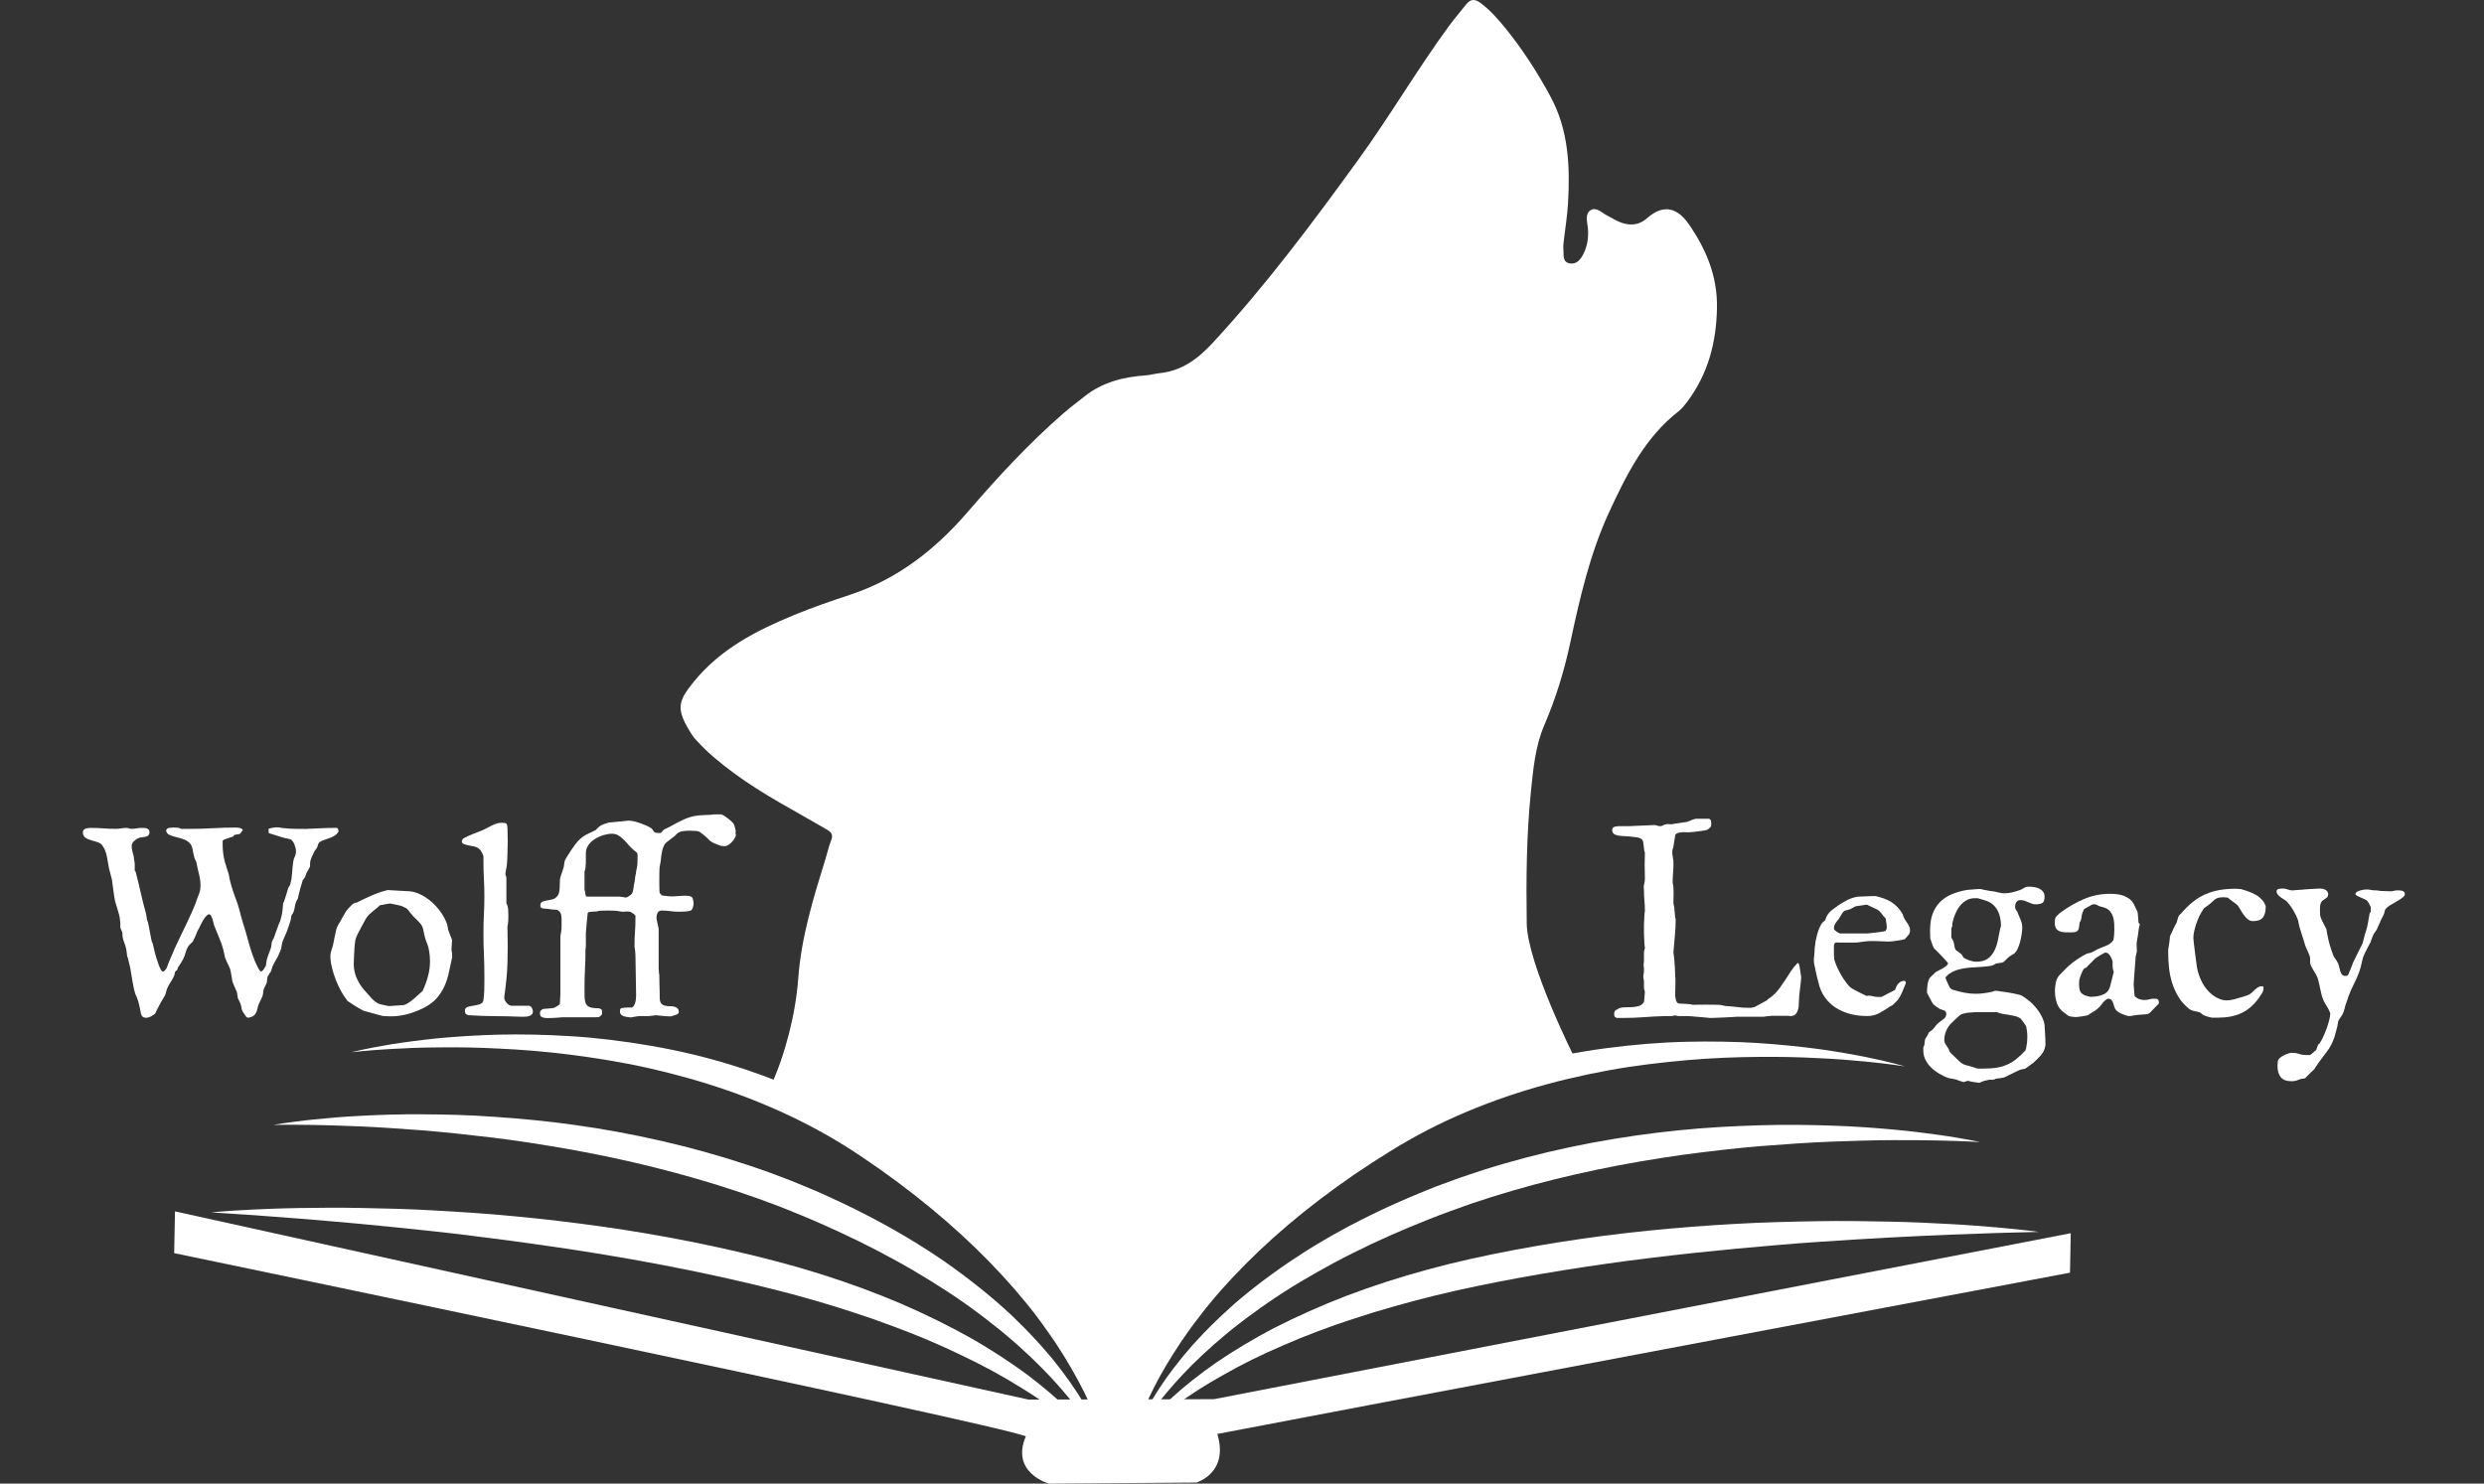<?xml version="1.0" encoding="utf-8"?>
<!-- Generator: Adobe Illustrator 16.0.3, SVG Export Plug-In . SVG Version: 6.00 Build 0)  -->
<!DOCTYPE svg PUBLIC "-//W3C//DTD SVG 1.1//EN" "http://www.w3.org/Graphics/SVG/1.1/DTD/svg11.dtd">
<svg version="1.1" id="Layer_1" xmlns="http://www.w3.org/2000/svg" xmlns:xlink="http://www.w3.org/1999/xlink" x="0px" y="0px"
	 width="612px" height="365.638px" viewBox="0 124.295 612 365.638" enable-background="new 0 124.295 612 365.638"
	 xml:space="preserve">
<rect x="0" y="124.295" width="612" height="365.638" fill="#333333" stroke="none"/>
<g>
	<path fill="#FFFFFF" d="M387.678,384.438c0,0-11.392-22.742-11.528-32.582c-0.153-10.808-0.073-21.613,1.022-32.383
		c0.574-5.606,1.074-11.287,3.323-16.501c2.813-6.53,4.879-13.291,6.365-20.221c2.359-11.023,4.854-21.981,9.604-32.256
		c4.299-9.301,8.838-18.414,17.12-24.859c0.802-0.623,1.465-1.467,2.085-2.292c5.12-6.839,7.208-14.577,7.354-23.177
		c0.137-7.832-2.672-14.417-6.873-20.527c-2.785-4.053-6.189-5.256-10.36-1.564c-2.136,1.891-4.589,1.924-7.089,0.785
		c-0.93-0.424-1.793-0.994-2.715-1.442c-1.317-0.642-2.666-2.2-4.068-1.341c-1.534,0.938-0.826,2.918-0.699,4.469
		c0.186,2.209-0.092,4.312-1.08,6.285c-0.72,1.436-1.747,2.725-3.473,2.363c-1.802-0.376-1.347-2.154-1.483-3.459
		c-0.077-0.75,0.036-1.531,0.121-2.291c0.343-3.046,0.856-6.08,1.027-9.134c0.51-9.05,0.132-17.956-4.31-26.186
		c-3.234-5.999-6.908-11.681-11.181-16.952c-1.825-2.252-3.75-4.419-6.089-6.163c-1.328-0.992-2.439-1.021-3.518,0.362
		c-1.357,1.746-2.827,3.402-4.135,5.186c-7.854,10.711-14.571,22.229-22.364,32.988c-11.329,15.643-22.867,31.103-35.974,45.275
		c-3.627,3.922-7.629,6.9-13.049,7.438c-1.149,0.113-2.277,0.47-3.426,0.55c-5.47,0.376-10.63,1.653-15.063,5.169
		c-1.725,1.367-3.493,2.681-5.154,4.125c-8.546,7.434-16.238,15.76-23.633,24.344c-8.013,9.303-17.271,16.543-28.916,20.398
		c-4.658,1.543-9.313,3.141-13.851,5.01c-9.29,3.826-18.152,8.354-24.753,16.479c-4.062,4.998-4.419,6.778-0.367,13.151
		c0.296,0.463,0.688,0.865,1.056,1.275c2.773,3.104,5.984,5.687,9.307,8.14c7.199,5.313,15.153,9.338,22.82,13.851
		c1.13,0.665,1.586,1.288,1.05,2.632c-0.564,1.409-0.888,2.919-1.338,4.378c-3.002,9.692-6.025,19.437-6.767,29.606
		c-0.634,8.728-3.188,18.742-6.749,26.546c0,0,35.989,17.274,58.309,43.785c22.428,26.638,21.09,35.579,21.09,35.579
		s9.135,8.755,11.368,1.104c7.214-24.713,27.482-42.688,48.047-56.495C358.668,395.795,387.678,384.438,387.678,384.438z"/>
	<path fill="#FFFFFF" d="M42.913,433.13c0,0,201.768,41.873,209.832,45.14c-3.863,9.016,5.694,11.663,5.694,11.663l36.32-0.268
		c0,0,8.091-2.322,5.158-11.972c11.588-2.292,210.081-39.747,210.081-39.747l0.188-9.729L299.1,469.121l-45.687,0.104l-210.3-46.386
		L42.913,433.13z"/>
	<path fill="#FFFFFF" d="M273.329,484.274c0,0-0.542-0.753-1.696-2.036c-1.147-1.286-2.925-3.086-5.323-5.208
		c-2.406-2.114-5.446-4.535-9.095-7.072c-1.823-1.271-3.804-2.563-5.934-3.85c-2.106-1.323-4.379-2.624-6.766-3.942
		c-1.208-0.634-2.441-1.281-3.698-1.94c-1.274-0.626-2.571-1.263-3.892-1.909c-2.646-1.279-5.41-2.55-8.291-3.763
		c-2.877-1.22-5.865-2.396-8.947-3.523c-3.069-1.16-6.239-2.264-9.483-3.315c-6.482-2.129-13.265-4.088-20.229-5.814
		c-7.013-1.752-14.106-3.33-21.288-4.782c-7.175-1.442-14.382-2.75-21.506-3.897c-7.12-1.165-14.154-2.174-20.974-3.095
		c-6.824-0.882-13.426-1.754-19.708-2.417c-6.281-0.65-12.225-1.3-17.723-1.795c-5.497-0.48-10.541-0.951-15.019-1.299
		c-4.481-0.336-8.389-0.629-11.605-0.87c-6.45-0.421-10.136-0.662-10.136-0.662s0.922-0.079,2.649-0.228
		c1.729-0.117,4.267-0.321,7.5-0.462c3.233-0.145,7.163-0.326,11.672-0.383c4.508-0.067,9.6-0.13,15.15-0.013
		c5.551,0.102,11.57,0.235,17.926,0.605c6.355,0.362,13.063,0.771,19.982,1.452c6.922,0.646,14.062,1.488,21.299,2.505
		c7.237,1.022,14.565,2.259,21.857,3.71c7.284,1.444,14.586,3.115,21.639,4.982c7.105,1.867,14.009,4.073,20.594,6.475
		c3.286,1.22,6.494,2.483,9.601,3.808c3.102,1.332,6.099,2.728,8.983,4.148c2.887,1.417,5.652,2.888,8.296,4.359
		c2.633,1.497,5.117,3.045,7.477,4.565c2.343,1.552,4.562,3.07,6.612,4.603c2.044,1.54,3.931,3.069,5.658,4.556
		c3.479,2.946,6.262,5.795,8.42,8.242c2.178,2.434,3.665,4.529,4.633,5.977C272.93,483.435,273.329,484.274,273.329,484.274z"/>
	<path fill="#FFFFFF" d="M273.329,484.274c0,0-0.343-0.854-1.124-2.382c-0.778-1.524-2.047-3.694-3.805-6.345
		c-1.773-2.64-4.119-5.707-6.995-9.044c-2.896-3.322-6.382-6.87-10.406-10.479c-1.012-0.897-2.039-1.815-3.132-2.702
		c-0.54-0.45-1.086-0.903-1.636-1.361c-0.563-0.441-1.132-0.887-1.706-1.336c-1.125-0.924-2.307-1.816-3.511-2.716
		c-1.188-0.92-2.446-1.789-3.707-2.686c-2.531-1.778-5.193-3.521-7.963-5.221c-2.76-1.714-5.618-3.404-8.583-5.022
		c-5.909-3.271-12.193-6.337-18.695-9.198c-1.623-0.688-3.286-1.456-4.892-2.08c-1.681-0.679-3.366-1.359-5.056-2.041
		c-1.669-0.62-3.341-1.241-5.015-1.863l-5.107-1.767c-6.843-2.289-13.792-4.285-20.699-6.016
		c-6.907-1.729-13.778-3.172-20.468-4.389c-6.695-1.177-13.199-2.21-19.402-2.963c-6.204-0.739-12.088-1.374-17.537-1.809
		c-5.449-0.413-10.457-0.755-14.905-0.949c-4.446-0.178-8.332-0.318-11.534-0.362c-3.201-0.035-5.724-0.072-7.441-0.048
		c-1.721,0.021-2.639,0.032-2.639,0.032s0.902-0.175,2.607-0.426c1.706-0.236,4.211-0.605,7.414-0.92
		c3.202-0.318,7.1-0.684,11.582-0.899c4.482-0.231,9.55-0.416,15.08-0.369c5.531,0.027,11.531,0.165,17.863,0.626
		c6.332,0.446,13.013,1.044,19.884,2.031c6.875,0.956,13.942,2.258,21.063,3.881c7.12,1.626,14.287,3.608,21.346,5.952
		c1.762,0.602,3.521,1.185,5.275,1.824c1.753,0.662,3.504,1.324,5.252,1.985c1.69,0.693,3.378,1.386,5.06,2.076
		c1.772,0.712,3.378,1.505,5.065,2.25c6.657,3.041,13.051,6.397,19.043,9.987c2.991,1.803,5.885,3.655,8.655,5.563
		c2.761,1.923,5.409,3.88,7.92,5.87c1.252,1.001,2.496,1.973,3.672,2.995c1.192,1.002,2.359,1.994,3.469,3.017
		c0.555,0.513,1.104,1.02,1.648,1.521c0.53,0.519,1.056,1.03,1.576,1.54c1.052,1.004,2.039,2.037,3.007,3.045
		c1.937,2.015,3.705,4.028,5.342,5.978c1.596,1.986,3.065,3.9,4.366,5.759c2.624,3.695,4.611,7.116,6.07,10.014
		c1.473,2.891,2.384,5.271,2.954,6.901C273.144,483.371,273.329,484.274,273.329,484.274z"/>
	<path fill="#FFFFFF" d="M86.619,383.609c0,0,3.533-0.93,9.851-1.959c3.16-0.496,7.013-1.028,11.454-1.475
		c4.443-0.412,9.475-0.75,14.98-0.896c5.505-0.12,11.48-0.01,17.797,0.39c6.318,0.388,12.961,1.207,19.79,2.386
		c6.831,1.174,13.828,2.842,20.801,5.043c6.969,2.207,13.917,4.942,20.601,8.262c3.342,1.658,6.614,3.466,9.801,5.393
		c0.803,0.47,1.585,0.974,2.367,1.475l1.174,0.75l1.167,0.786c1.496,1.017,2.988,2.027,4.474,3.035
		c6.042,4.24,11.609,8.712,16.767,13.419c5.144,4.694,9.793,9.6,13.853,14.537c4.04,4.958,7.502,9.936,10.354,14.729
		c2.789,4.833,5.042,9.43,6.688,13.64c1.648,4.209,2.793,7.979,3.482,11.14c0.724,3.149,1.063,5.664,1.198,7.382
		c0.152,1.719,0.112,2.637,0.112,2.637s-0.167-0.902-0.603-2.548c-0.443-1.646-1.196-4.026-2.337-6.972
		c-1.17-2.933-2.688-6.443-4.786-10.283c-2.084-3.84-4.605-8.068-7.746-12.409c-3.058-4.395-6.729-8.896-10.883-13.396
		c-4.138-4.517-8.78-9.021-13.828-13.41c-5.039-4.372-10.535-8.688-16.217-12.7c-1.473-1.015-2.951-2.031-4.435-3.055
		c-1.412-0.987-2.926-1.933-4.414-2.868c-2.995-1.867-6.079-3.626-9.238-5.248c-6.316-3.247-12.885-6.031-19.523-8.33
		c-6.636-2.31-13.331-4.152-19.894-5.619c-6.565-1.469-13.012-2.459-19.152-3.252c-6.143-0.779-11.996-1.23-17.412-1.481
		c-5.417-0.283-10.399-0.347-14.816-0.285c-4.42,0.029-8.277,0.183-11.451,0.374c-3.176,0.176-5.671,0.377-7.369,0.546
		C87.524,383.494,86.619,383.609,86.619,383.609z"/>
	<path fill="#FFFFFF" d="M278.775,480.355c0,0,0.433-0.823,1.453-2.235c1.023-1.406,2.592-3.443,4.863-5.788
		c2.253-2.361,5.146-5.099,8.737-7.906c1.785-1.417,3.729-2.871,5.833-4.329c2.109-1.447,4.387-2.882,6.788-4.34
		c2.417-1.427,4.96-2.876,7.647-4.269c2.699-1.369,5.521-2.729,8.461-4.03c2.938-1.309,5.987-2.585,9.141-3.795
		c3.155-1.199,6.411-2.338,9.743-3.426c6.674-2.144,13.656-4.075,20.832-5.662c7.119-1.588,14.48-2.972,21.815-4.128
		c7.343-1.166,14.715-2.111,21.986-2.851c7.271-0.729,14.438-1.296,21.381-1.667c6.94-0.406,13.659-0.554,20.024-0.666
		c6.363-0.122,12.385-0.02,17.936,0.099c5.551,0.102,10.636,0.359,15.139,0.605c4.503,0.231,8.422,0.569,11.647,0.84
		c3.225,0.269,5.753,0.57,7.476,0.758c1.723,0.215,2.641,0.328,2.641,0.328s-3.692,0.098-10.153,0.267
		c-3.225,0.114-7.14,0.254-11.631,0.413c-4.488,0.172-9.546,0.442-15.061,0.708c-5.513,0.277-11.477,0.693-17.777,1.099
		c-6.304,0.415-12.937,1.027-19.787,1.643c-6.853,0.65-13.919,1.384-21.08,2.269c-7.162,0.867-14.416,1.892-21.642,3.051
		c-7.233,1.168-14.386,2.468-21.459,3.941c-7.027,1.454-13.884,3.146-20.442,5.019c-3.283,0.925-6.494,1.901-9.606,2.94
		c-3.123,1.007-6.154,2.063-9.077,3.172c-2.928,1.099-5.736,2.258-8.434,3.433c-1.345,0.598-2.666,1.184-3.964,1.759
		c-1.281,0.607-2.539,1.207-3.771,1.793c-2.438,1.224-4.758,2.435-6.917,3.675c-2.18,1.204-4.209,2.417-6.08,3.611
		c-3.745,2.394-6.878,4.691-9.365,6.712c-2.48,2.024-4.326,3.755-5.524,4.993C279.347,479.625,278.775,480.355,278.775,480.355z"/>
	<path fill="#FFFFFF" d="M278.775,480.355c0,0,0.222-0.896,0.843-2.513c0.633-1.605,1.638-3.951,3.222-6.78
		c1.572-2.838,3.692-6.178,6.46-9.769c1.372-1.805,2.916-3.66,4.589-5.582c1.712-1.883,3.558-3.825,5.572-5.763
		c1.007-0.969,2.033-1.963,3.124-2.925c0.54-0.487,1.085-0.979,1.635-1.479c0.564-0.479,1.133-0.964,1.707-1.453
		c1.149-0.978,2.354-1.924,3.584-2.878c1.216-0.976,2.497-1.896,3.787-2.849c2.587-1.893,5.313-3.742,8.146-5.554
		c2.843-1.8,5.808-3.537,8.865-5.223c6.128-3.351,12.649-6.454,19.42-9.229c1.718-0.681,3.353-1.408,5.149-2.051
		c1.708-0.624,3.422-1.249,5.138-1.876c1.772-0.593,3.551-1.186,5.326-1.777c1.777-0.572,3.561-1.085,5.343-1.617
		c7.146-2.063,14.386-3.764,21.563-5.109c7.18-1.342,14.293-2.363,21.199-3.051c6.902-0.717,13.604-1.051,19.946-1.249
		c6.347-0.212,12.349-0.112,17.874,0.075c5.528,0.171,10.584,0.554,15.056,0.961c4.471,0.395,8.351,0.91,11.538,1.355
		c3.188,0.438,5.677,0.903,7.372,1.21c1.691,0.316,2.589,0.524,2.589,0.524s-0.916-0.047-2.637-0.136
		c-1.717-0.092-4.236-0.153-7.438-0.244c-3.201-0.082-7.089-0.093-11.54-0.091c-4.451,0.021-9.469,0.164-14.93,0.364
		c-5.465,0.22-11.367,0.623-17.597,1.116c-6.228,0.511-12.767,1.285-19.504,2.198c-6.73,0.954-13.653,2.124-20.624,3.582
		c-6.97,1.456-13.991,3.179-20.919,5.196l-5.173,1.563c-1.697,0.557-3.393,1.11-5.084,1.665c-1.715,0.614-3.426,1.229-5.132,1.842
		c-1.629,0.562-3.32,1.266-4.969,1.887c-6.609,2.604-13.012,5.421-19.043,8.458c-3.025,1.502-5.948,3.079-8.773,4.683
		c-2.834,1.591-5.563,3.227-8.161,4.903c-1.296,0.845-2.587,1.664-3.81,2.536c-1.239,0.852-2.455,1.697-3.615,2.576
		c-0.591,0.426-1.177,0.849-1.758,1.268c-0.567,0.438-1.13,0.868-1.688,1.296c-1.127,0.845-2.19,1.722-3.236,2.578
		c-4.163,3.449-7.785,6.857-10.81,10.063c-3.005,3.222-5.47,6.192-7.345,8.763c-1.86,2.577-3.213,4.696-4.052,6.189
		C279.151,479.515,278.775,480.355,278.775,480.355z"/>
	<path fill="#FFFFFF" d="M469.292,387.1c0,0-0.899-0.148-2.593-0.375c-1.69-0.234-4.176-0.535-7.342-0.834
		c-3.164-0.316-7.015-0.621-11.43-0.824c-4.411-0.232-9.393-0.366-14.813-0.297c-5.422,0.039-11.288,0.258-17.458,0.797
		c-6.166,0.553-12.646,1.287-19.266,2.498c-6.614,1.207-13.378,2.787-20.1,4.834c-6.723,2.037-13.396,4.563-19.835,7.561
		c-3.221,1.496-6.371,3.133-9.438,4.881c-1.521,0.876-3.07,1.762-4.521,2.692c-1.521,0.963-3.039,1.922-4.551,2.878
		c-5.835,3.784-11.496,7.883-16.702,12.054c-5.218,4.188-10.033,8.506-14.345,12.856c-4.329,4.334-8.172,8.688-11.4,12.957
		c-3.309,4.215-5.995,8.343-8.227,12.098c-2.248,3.752-3.902,7.203-5.187,10.087c-1.255,2.896-2.101,5.247-2.608,6.873
		c-0.5,1.628-0.702,2.521-0.702,2.521s-0.004-0.919,0.216-2.628c0.202-1.712,0.64-4.211,1.486-7.329
		c0.813-3.13,2.104-6.854,3.917-10.992c1.811-4.145,4.242-8.647,7.219-13.367c3.038-4.677,6.692-9.514,10.924-14.311
		c4.251-4.773,9.089-9.491,14.413-13.98c5.338-4.499,11.076-8.749,17.278-12.749c1.524-0.949,3.057-1.901,4.592-2.856l1.194-0.738
		l1.202-0.703c0.802-0.472,1.604-0.942,2.424-1.381c3.262-1.802,6.603-3.479,10.007-5.002c6.809-3.056,13.856-5.518,20.906-7.447
		c7.056-1.926,14.111-3.317,20.983-4.223c6.869-0.91,13.539-1.468,19.868-1.606c6.327-0.149,12.302-0.026,17.798,0.312
		c5.495,0.363,10.51,0.896,14.934,1.484c4.421,0.619,8.249,1.303,11.389,1.922C465.798,386.031,469.292,387.1,469.292,387.1z"/>
</g>
<g>
	<path fill="#FFFFFF" d="M20.418,329.379c0-0.24,0.07-0.431,0.212-0.572c0.142-0.141,0.311-0.244,0.507-0.311
		c0.196-0.066,0.402-0.107,0.621-0.131c0.217-0.021,0.392-0.032,0.522-0.032c1.046,0,2.097,0.038,3.153,0.114
		c1.056,0.076,2.097,0.113,3.121,0.113c0.458,0,0.894-0.037,1.308-0.113c0.413-0.076,0.806-0.114,1.177-0.114
		c0.282,0,0.527,0.038,0.735,0.114c0.206,0.076,0.43,0.113,0.67,0.113c0.436,0,0.844-0.037,1.225-0.113
		c0.382-0.076,0.79-0.114,1.226-0.114c0.218,0,0.446,0.005,0.687,0.017c0.239,0.012,0.446,0.049,0.621,0.114
		c0.174,0.063,0.321,0.175,0.441,0.326c0.119,0.153,0.18,0.358,0.18,0.621c0,0.37-0.099,0.632-0.294,0.784
		c-0.196,0.152-0.431,0.262-0.703,0.326s-0.566,0.108-0.882,0.131c-0.316,0.021-0.584,0.088-0.801,0.195
		c-0.371,0.131-0.747,0.377-1.128,0.734c-0.381,0.359-0.571,0.77-0.571,1.227c0,0.479,0.064,0.933,0.195,1.355
		c0.131,0.424,0.24,0.854,0.327,1.291c0,0.107,0.011,0.251,0.032,0.425c0.021,0.175,0.05,0.354,0.082,0.539
		c0.033,0.187,0.06,0.351,0.082,0.49c0.021,0.143,0.032,0.224,0.032,0.243v1.636c0,0.063,0.033,0.131,0.099,0.194
		c0.043,0.065,0.087,0.121,0.13,0.164c0.458,1.787,0.883,3.541,1.275,5.263c0.392,1.722,0.827,3.452,1.307,5.194
		c0,0.045,0.011,0.127,0.033,0.246c0.021,0.119,0.043,0.25,0.065,0.394c0.021,0.142,0.043,0.276,0.065,0.407
		c0.021,0.131,0.032,0.219,0.032,0.263c0,0.021,0.021,0.081,0.065,0.18c0.043,0.099,0.082,0.201,0.114,0.312
		c0.032,0.111,0.065,0.219,0.098,0.326c0.033,0.108,0.05,0.176,0.05,0.195c0.021,0.09,0.07,0.327,0.146,0.721
		c0.076,0.393,0.158,0.815,0.245,1.272c0.087,0.458,0.169,0.89,0.245,1.291s0.125,0.647,0.147,0.733
		c0,0.045,0.032,0.177,0.098,0.395c0.066,0.219,0.131,0.35,0.196,0.393c0.021,0.064,0.065,0.239,0.131,0.522
		c0.066,0.283,0.136,0.588,0.212,0.915c0.076,0.327,0.147,0.632,0.213,0.915s0.108,0.457,0.131,0.521
		c0.065,0.176,0.163,0.485,0.294,0.934c0.131,0.445,0.283,0.908,0.457,1.389c0.175,0.479,0.354,0.899,0.54,1.26
		c0.185,0.358,0.375,0.539,0.571,0.539h0.164c0.217-0.175,0.392-0.35,0.522-0.522c0.131-0.175,0.233-0.364,0.311-0.571
		c0.076-0.207,0.157-0.43,0.245-0.67c0.087-0.238,0.196-0.512,0.326-0.816c0.851-2.113,1.754-4.135,2.713-6.063
		s1.885-3.885,2.778-5.865c0.043-0.087,0.114-0.251,0.212-0.488c0.098-0.24,0.207-0.496,0.327-0.771
		c0.119-0.271,0.229-0.533,0.326-0.784c0.099-0.25,0.169-0.439,0.213-0.57c0.108-0.394,0.229-0.736,0.359-1.029
		c0.13-0.295,0.25-0.588,0.359-0.883c0.108-0.293,0.201-0.604,0.278-0.933c0.075-0.325,0.114-0.729,0.114-1.209
		c0-0.896-0.109-1.771-0.327-2.631c-0.218-0.858-0.425-1.781-0.621-2.763c0-0.021-0.017-0.113-0.049-0.276
		c-0.032-0.164-0.071-0.289-0.114-0.376c-0.044-0.021-0.093-0.093-0.147-0.213c-0.055-0.119-0.109-0.257-0.163-0.408
		c-0.055-0.15-0.104-0.294-0.147-0.425s-0.065-0.22-0.065-0.263c-0.064-0.217-0.119-0.469-0.163-0.752
		c-0.044-0.281-0.098-0.575-0.163-0.883c-0.065-0.305-0.158-0.594-0.278-0.865c-0.12-0.271-0.277-0.495-0.474-0.67
		c-0.327-0.325-0.691-0.578-1.095-0.752c-0.403-0.174-0.822-0.319-1.258-0.439c-0.437-0.12-0.878-0.234-1.324-0.346
		c-0.446-0.106-0.877-0.26-1.291-0.457c-0.174-0.043-0.349-0.18-0.522-0.406c-0.175-0.229-0.262-0.432-0.262-0.604
		c0-0.176,0.076-0.338,0.229-0.49c0.151-0.108,0.37-0.187,0.653-0.229c0.283-0.043,0.577-0.065,0.882-0.065
		c0.306,0,0.638,0.014,0.997,0.033c0.359,0.021,0.681,0.12,0.964,0.295h2.026c1.982,0,3.916-0.055,5.801-0.164
		c1.885-0.107,3.764-0.164,5.638-0.164c0.348,0,0.691,0.045,1.029,0.132c0.337,0.089,0.561,0.252,0.67,0.489
		c-0.044,0.088-0.137,0.22-0.278,0.395c-0.141,0.175-0.245,0.305-0.31,0.393c-0.065,0.108-0.131,0.164-0.196,0.164
		c-0.022,0.021-0.093,0.045-0.213,0.064s-0.256,0.043-0.408,0.063c-0.152,0.022-0.294,0.045-0.425,0.065
		c-0.131,0.022-0.207,0.032-0.229,0.032c-0.044,0.064-0.088,0.121-0.131,0.164l-0.131,0.195c-0.131,0.088-0.338,0.17-0.621,0.244
		c-0.283,0.076-0.566,0.163-0.85,0.264c-0.283,0.098-0.539,0.193-0.768,0.293c-0.229,0.099-0.365,0.201-0.409,0.312v1.144
		c0,0.588,0.044,1.236,0.131,1.944c0.087,0.708,0.207,1.347,0.359,1.912c0,0.044,0.021,0.136,0.065,0.276
		c0.044,0.144,0.099,0.295,0.163,0.459c0.065,0.162,0.12,0.326,0.164,0.49c0.043,0.162,0.065,0.275,0.065,0.342
		c0.043,0.088,0.092,0.219,0.146,0.394c0.054,0.175,0.109,0.349,0.164,0.522c0.054,0.175,0.103,0.338,0.146,0.49
		c0.043,0.15,0.076,0.25,0.099,0.293c0.151,0.979,0.375,1.957,0.67,2.926c0.294,0.97,0.637,1.978,1.029,3.021
		c0.37,0.915,0.681,1.874,0.932,2.876c0.25,1.003,0.527,2.017,0.833,3.039c0.501,1.548,0.964,3.121,1.389,4.724
		c0.425,1.602,0.953,3.196,1.585,4.787c0.065,0.176,0.164,0.397,0.294,0.67c0.131,0.271,0.262,0.533,0.393,0.783
		c0.131,0.252,0.245,0.465,0.343,0.639c0.099,0.176,0.158,0.263,0.18,0.263c0.087,0.13,0.196,0.194,0.327,0.194
		c0.108,0,0.229-0.064,0.359-0.194c0.021,0,0.065-0.044,0.131-0.132c0.066-0.086,0.136-0.189,0.213-0.311
		c0.075-0.119,0.151-0.238,0.229-0.359c0.076-0.119,0.146-0.225,0.212-0.312c0.021-0.063,0.044-0.174,0.065-0.327
		c0.021-0.15,0.044-0.314,0.065-0.488s0.044-0.338,0.065-0.49s0.044-0.25,0.065-0.295c0.108-0.436,0.256-0.887,0.441-1.355
		c0.185-0.468,0.364-0.951,0.539-1.453c0.021-0.021,0.043-0.104,0.065-0.246c0.021-0.142,0.043-0.293,0.065-0.457
		c0.021-0.164,0.043-0.314,0.065-0.457c0.021-0.143,0.032-0.224,0.032-0.246c0-0.043,0.021-0.118,0.065-0.229
		c0.044-0.107,0.093-0.225,0.147-0.343c0.054-0.12,0.108-0.224,0.163-0.312c0.054-0.088,0.093-0.132,0.114-0.132
		c0.044-0.151,0.136-0.431,0.278-0.834c0.141-0.401,0.299-0.844,0.474-1.321c0.174-0.479,0.343-0.934,0.507-1.356
		c0.163-0.425,0.288-0.724,0.375-0.897c0.021-0.064,0.055-0.197,0.099-0.394c0.043-0.194,0.092-0.396,0.146-0.604
		c0.055-0.205,0.104-0.396,0.147-0.569c0.043-0.177,0.065-0.296,0.065-0.359c0.021-0.087,0.043-0.245,0.065-0.475
		c0.021-0.229,0.043-0.476,0.065-0.735c0.021-0.261,0.043-0.495,0.065-0.701c0.021-0.207,0.032-0.344,0.032-0.408
		c0.021-0.064,0.055-0.131,0.099-0.195c0.086-0.131,0.13-0.219,0.13-0.262c0.021-0.088,0.087-0.289,0.196-0.604
		c0.109-0.315,0.218-0.659,0.327-1.028c0.108-0.371,0.212-0.715,0.311-1.029c0.098-0.314,0.157-0.519,0.18-0.604
		c0-0.021,0.027-0.076,0.081-0.164c0.055-0.087,0.115-0.185,0.181-0.294c0.064-0.106,0.125-0.212,0.18-0.312
		c0.054-0.098,0.081-0.168,0.081-0.213c0.239-0.871,0.387-1.76,0.441-2.664c0.054-0.901,0.147-1.846,0.277-2.825
		c0.065-0.479,0.196-0.914,0.393-1.308c0.197-0.394,0.294-0.84,0.294-1.341c0-0.239-0.038-0.512-0.114-0.817
		c-0.076-0.305-0.175-0.604-0.294-0.896c-0.12-0.294-0.268-0.556-0.441-0.783c-0.175-0.229-0.359-0.377-0.556-0.441
		c-0.044-0.021-0.12-0.043-0.229-0.064s-0.229-0.049-0.359-0.081c-0.131-0.032-0.257-0.062-0.376-0.081
		c-0.12-0.021-0.191-0.033-0.212-0.033c-0.153-0.021-0.42-0.092-0.801-0.213c-0.382-0.119-0.779-0.244-1.193-0.375
		c-0.414-0.132-0.812-0.257-1.192-0.377c-0.382-0.119-0.648-0.201-0.801-0.244c-0.109-0.043-0.169-0.137-0.18-0.276
		c-0.012-0.144-0.017-0.257-0.017-0.345c0-0.043,0.005-0.114,0.017-0.213c0.011-0.098,0.016-0.18,0.016-0.244
		c0.087-0.064,0.218-0.118,0.393-0.164c0.174-0.043,0.359-0.082,0.556-0.113c0.196-0.032,0.376-0.061,0.539-0.081
		s0.289-0.033,0.376-0.033c0.305,0,0.55,0.007,0.735,0.019s0.43,0.061,0.735,0.146c0.218,0.044,0.763,0.093,1.634,0.146
		c0.871,0.056,2.255,0.082,4.15,0.082c1.242-0.045,2.473-0.099,3.693-0.164c1.22-0.063,2.494-0.098,3.823-0.098
		c0.239,0,0.393,0.092,0.457,0.277c0.065,0.186,0.099,0.376,0.099,0.57v0.131c0,0.066-0.022,0.1-0.065,0.1
		c-0.262,0.37-0.566,0.659-0.915,0.865c-0.349,0.208-0.725,0.389-1.128,0.54c-0.403,0.151-0.812,0.294-1.225,0.425
		c-0.415,0.13-0.807,0.305-1.177,0.521c-0.153,0.088-0.268,0.19-0.344,0.312c-0.076,0.12-0.136,0.245-0.18,0.376
		s-0.081,0.268-0.114,0.408c-0.032,0.143-0.081,0.268-0.146,0.376c-0.022,0.044-0.071,0.114-0.147,0.212
		c-0.076,0.1-0.152,0.202-0.229,0.311c-0.077,0.109-0.147,0.213-0.213,0.313c-0.065,0.1-0.098,0.157-0.098,0.18
		c-0.196,0.371-0.408,0.817-0.638,1.342c-0.229,0.521-0.354,1.002-0.376,1.438v0.783c-0.021,0.064-0.081,0.197-0.18,0.395
		c-0.098,0.194-0.207,0.396-0.326,0.604c-0.12,0.207-0.234,0.408-0.344,0.604c-0.11,0.196-0.163,0.326-0.163,0.393
		c0,0.021-0.044,0.144-0.131,0.359c-0.044,0.088-0.076,0.195-0.098,0.326c-0.044,0.044-0.137,0.169-0.278,0.376
		c-0.141,0.207-0.245,0.343-0.311,0.408c0,0.065-0.044,0.233-0.13,0.507c-0.088,0.271-0.18,0.577-0.278,0.915
		s-0.196,0.677-0.294,1.013c-0.098,0.338-0.158,0.594-0.18,0.771c-0.022,0.021-0.044,0.087-0.065,0.194
		c-0.022,0.108-0.049,0.234-0.082,0.375c-0.032,0.145-0.06,0.278-0.081,0.41c-0.022,0.131-0.044,0.229-0.065,0.293
		c-0.088,0.176-0.164,0.313-0.229,0.408c-0.064,0.1-0.119,0.196-0.163,0.295c-0.044,0.098-0.065,0.157-0.065,0.18
		c-0.152,0.371-0.256,0.773-0.311,1.209c-0.055,0.438-0.18,0.904-0.376,1.406c-0.021,0.043-0.098,0.151-0.229,0.325
		c-0.131,0.175-0.196,0.294-0.196,0.358c-0.021,0.045-0.044,0.138-0.065,0.279c-0.021,0.141-0.043,0.293-0.064,0.457
		c-0.022,0.162-0.05,0.311-0.082,0.439c-0.033,0.131-0.061,0.207-0.082,0.229c-0.021,0.088-0.065,0.233-0.131,0.44
		s-0.142,0.437-0.229,0.687c-0.087,0.252-0.169,0.479-0.245,0.688s-0.125,0.354-0.146,0.438c-0.022,0.109-0.099,0.308-0.229,0.591
		c-0.13,0.282-0.267,0.588-0.408,0.913c-0.142,0.326-0.272,0.639-0.393,0.934c-0.119,0.294-0.19,0.482-0.212,0.571
		c0,0.021-0.017,0.104-0.049,0.243c-0.033,0.144-0.061,0.296-0.082,0.459c-0.021,0.162-0.044,0.314-0.065,0.457
		s-0.032,0.225-0.032,0.244c0,0.022-0.033,0.114-0.099,0.278c-0.065,0.163-0.142,0.349-0.229,0.556
		c-0.087,0.207-0.175,0.414-0.262,0.621s-0.152,0.364-0.196,0.476c-0.021,0.043-0.098,0.18-0.229,0.407
		c-0.131,0.229-0.277,0.484-0.441,0.769c-0.163,0.283-0.31,0.552-0.44,0.802c-0.131,0.25-0.208,0.42-0.229,0.508
		c-0.021,0.021-0.055,0.098-0.098,0.229c-0.044,0.131-0.087,0.277-0.131,0.441c-0.044,0.162-0.087,0.311-0.131,0.439
		s-0.076,0.207-0.098,0.229c0,0.043-0.044,0.119-0.131,0.229s-0.163,0.187-0.229,0.229c0,0.064-0.065,0.195-0.196,0.394
		c-0.131,0.196-0.207,0.315-0.229,0.358c-0.022,0.021-0.044,0.109-0.065,0.263c-0.022,0.151-0.044,0.315-0.065,0.489
		c-0.022,0.176-0.038,0.332-0.049,0.475c-0.012,0.143-0.017,0.225-0.017,0.245c-0.021,0.065-0.076,0.187-0.163,0.358
		c-0.088,0.176-0.175,0.358-0.262,0.557s-0.169,0.371-0.245,0.521c-0.076,0.152-0.114,0.239-0.114,0.262
		c-0.022,0.064-0.044,0.176-0.065,0.328c-0.022,0.15-0.044,0.32-0.065,0.506s-0.044,0.35-0.065,0.49
		c-0.021,0.143-0.044,0.224-0.065,0.244c-0.021,0.064-0.076,0.195-0.163,0.393c-0.088,0.197-0.18,0.404-0.278,0.621
		c-0.098,0.219-0.195,0.42-0.294,0.604c-0.098,0.188-0.158,0.313-0.18,0.377c-0.175,0.456-0.3,0.87-0.376,1.24
		c-0.076,0.371-0.19,0.703-0.343,0.997c-0.153,0.294-0.371,0.545-0.653,0.752c-0.284,0.207-0.709,0.354-1.275,0.44
		c-0.108,0-0.234-0.055-0.375-0.164c-0.143-0.108-0.213-0.187-0.213-0.229c-0.087-0.107-0.186-0.25-0.294-0.425
		c-0.109-0.174-0.213-0.338-0.311-0.489c-0.098-0.152-0.18-0.289-0.245-0.408s-0.098-0.189-0.098-0.213
		c-0.022-0.021-0.044-0.107-0.065-0.263c-0.022-0.149-0.049-0.313-0.082-0.489c-0.032-0.175-0.071-0.338-0.114-0.488
		c-0.044-0.152-0.077-0.24-0.098-0.264c0-0.044-0.033-0.136-0.099-0.277c-0.065-0.142-0.136-0.287-0.212-0.439
		c-0.077-0.152-0.153-0.3-0.229-0.441c-0.076-0.141-0.114-0.233-0.114-0.276s-0.011-0.142-0.032-0.295
		c-0.022-0.151-0.049-0.314-0.082-0.489c-0.032-0.175-0.061-0.332-0.082-0.475c-0.021-0.143-0.032-0.225-0.032-0.246
		c-0.044-0.063-0.126-0.232-0.245-0.506c-0.12-0.271-0.245-0.562-0.376-0.866c-0.131-0.306-0.245-0.589-0.343-0.851
		c-0.099-0.261-0.158-0.425-0.18-0.49c0-0.086-0.022-0.267-0.065-0.539c-0.044-0.271-0.093-0.561-0.147-0.864
		c-0.055-0.306-0.109-0.588-0.163-0.851c-0.055-0.262-0.093-0.437-0.114-0.521c-0.044-0.196-0.12-0.402-0.229-0.621
		c-0.109-0.218-0.219-0.445-0.327-0.688c-0.109-0.239-0.218-0.469-0.327-0.687s-0.196-0.425-0.262-0.621
		c-0.043-0.087-0.093-0.224-0.146-0.409c-0.055-0.185-0.082-0.287-0.082-0.31c-0.24-1.353-0.594-2.608-1.062-3.774
		c-0.469-1.166-0.943-2.337-1.422-3.514c-0.087-0.174-0.169-0.43-0.245-0.77c-0.076-0.336-0.163-0.67-0.262-0.996
		c-0.098-0.326-0.218-0.614-0.359-0.865c-0.142-0.25-0.321-0.377-0.539-0.377c-0.196,0-0.42,0.145-0.67,0.426
		c-0.251,0.283-0.496,0.621-0.735,1.014c-0.24,0.394-0.458,0.791-0.653,1.192c-0.196,0.403-0.338,0.714-0.425,0.933
		c-0.065,0.043-0.147,0.168-0.245,0.375c-0.099,0.207-0.196,0.437-0.295,0.687c-0.098,0.252-0.19,0.479-0.277,0.688
		c-0.087,0.207-0.142,0.321-0.163,0.344c-0.044,0.151-0.137,0.35-0.278,0.588c-0.142,0.24-0.212,0.404-0.212,0.49
		c-0.022,0-0.088,0.055-0.196,0.162c-0.109,0.109-0.229,0.229-0.359,0.359c-0.13,0.13-0.257,0.257-0.376,0.376
		c-0.12,0.12-0.191,0.213-0.213,0.276c-0.283,0.438-0.495,0.938-0.637,1.505c-0.142,0.565-0.343,1.101-0.604,1.602
		c-0.022,0.044-0.088,0.158-0.196,0.345c-0.109,0.186-0.229,0.393-0.359,0.619c-0.13,0.228-0.262,0.441-0.393,0.639
		c-0.131,0.195-0.229,0.326-0.294,0.393c-0.044,0.044-0.082,0.146-0.114,0.311c-0.032,0.164-0.071,0.269-0.114,0.313
		c0,0.044-0.071,0.131-0.213,0.262s-0.245,0.207-0.311,0.229c-0.021,0.043-0.054,0.207-0.098,0.489
		c-0.044,0.283-0.087,0.445-0.131,0.49c-0.196,0.5-0.485,1.034-0.866,1.603c-0.381,0.565-0.67,1.1-0.865,1.601
		c-0.022,0.045-0.055,0.139-0.099,0.278s-0.087,0.294-0.131,0.457c-0.044,0.164-0.087,0.321-0.131,0.476
		c-0.043,0.151-0.076,0.262-0.098,0.325s-0.093,0.195-0.212,0.394c-0.12,0.195-0.245,0.402-0.376,0.621
		c-0.131,0.219-0.251,0.426-0.359,0.619c-0.109,0.196-0.175,0.315-0.196,0.36c-0.044,0.063-0.131,0.218-0.262,0.457
		c-0.131,0.239-0.267,0.496-0.408,0.769c-0.143,0.272-0.272,0.533-0.393,0.784c-0.12,0.25-0.19,0.408-0.212,0.476
		c-0.065,0.131-0.196,0.267-0.393,0.406c-0.196,0.145-0.408,0.272-0.637,0.395c-0.229,0.119-0.458,0.211-0.687,0.275
		c-0.229,0.065-0.42,0.1-0.572,0.1c-0.676,0-1.101-0.314-1.274-0.947c-0.021-0.064-0.055-0.229-0.098-0.49
		c-0.044-0.262-0.099-0.55-0.164-0.865c-0.065-0.314-0.131-0.604-0.195-0.864c-0.065-0.263-0.109-0.427-0.131-0.49
		c0-0.044-0.028-0.164-0.082-0.36c-0.055-0.193-0.126-0.406-0.212-0.637c-0.088-0.229-0.17-0.439-0.245-0.638
		c-0.077-0.195-0.137-0.315-0.181-0.358c-0.174-0.479-0.326-1.019-0.457-1.617c-0.131-0.6-0.251-1.209-0.359-1.83
		c-0.109-0.621-0.207-1.227-0.294-1.813c-0.088-0.589-0.175-1.11-0.262-1.567c-0.022-0.065-0.055-0.186-0.098-0.358
		c-0.044-0.175-0.094-0.371-0.147-0.588c-0.055-0.22-0.104-0.427-0.147-0.621c-0.043-0.196-0.076-0.339-0.098-0.427
		c0-0.021-0.038-0.142-0.114-0.358c-0.077-0.217-0.114-0.338-0.114-0.358c-0.022-0.064-0.044-0.195-0.065-0.394
		c-0.022-0.195-0.044-0.396-0.065-0.604c-0.022-0.207-0.049-0.396-0.082-0.572c-0.032-0.174-0.06-0.293-0.081-0.357
		c-0.109-0.479-0.257-0.958-0.441-1.438c-0.186-0.479-0.322-0.947-0.409-1.404c-0.021-0.088-0.032-0.256-0.032-0.508
		c0-0.25,0-0.418,0-0.508c-0.021-0.043-0.055-0.125-0.098-0.244c-0.044-0.119-0.099-0.25-0.164-0.393
		c-0.065-0.142-0.12-0.267-0.163-0.375c-0.044-0.107-0.076-0.187-0.098-0.229c0-0.021,0-0.121,0-0.296c0-0.174,0-0.364,0-0.571
		s-0.006-0.396-0.017-0.571c-0.012-0.175-0.027-0.271-0.049-0.294c-0.022-0.479-0.099-0.958-0.229-1.438
		c-0.13-0.479-0.272-0.965-0.425-1.454c-0.153-0.49-0.3-0.976-0.44-1.455c-0.143-0.479-0.245-0.957-0.311-1.438
		c-0.022-0.086-0.061-0.338-0.114-0.752c-0.055-0.412-0.115-0.85-0.181-1.309c-0.064-0.457-0.125-0.887-0.18-1.289
		c-0.055-0.402-0.081-0.659-0.081-0.77c0-0.043-0.033-0.187-0.099-0.426c-0.065-0.238-0.136-0.513-0.212-0.814
		c-0.077-0.307-0.158-0.617-0.245-0.934c-0.088-0.314-0.152-0.572-0.196-0.769c-0.109-0.457-0.196-0.927-0.262-1.405
		c-0.065-0.479-0.146-0.958-0.245-1.438c-0.098-0.479-0.229-0.953-0.392-1.422c-0.164-0.469-0.388-0.898-0.67-1.291
		c-0.262-0.437-0.659-0.74-1.193-0.916c-0.534-0.174-1.073-0.336-1.617-0.488c-0.545-0.151-1.024-0.359-1.438-0.621
		C20.624,330.457,20.418,330.011,20.418,329.379z"/>
	<path fill="#FFFFFF" d="M81.399,359.902c0-0.459,0.081-0.916,0.245-1.373c0.163-0.457,0.299-0.903,0.408-1.34
		c0.021-0.088,0.07-0.332,0.147-0.735c0.076-0.403,0.163-0.833,0.261-1.291c0.099-0.457,0.19-0.882,0.278-1.274
		c0.087-0.393,0.142-0.632,0.163-0.719c0.044-0.131,0.099-0.262,0.164-0.393c0.043-0.108,0.092-0.223,0.146-0.344
		c0.055-0.119,0.104-0.213,0.147-0.277c0.152-0.217,0.337-0.521,0.556-0.915c0.217-0.392,0.43-0.772,0.637-1.144
		c0.207-0.371,0.393-0.691,0.556-0.966s0.267-0.419,0.311-0.44c0.021-0.064,0.108-0.18,0.262-0.342
		c0.151-0.164,0.321-0.346,0.506-0.539c0.186-0.196,0.365-0.377,0.54-0.541c0.174-0.162,0.315-0.268,0.425-0.311
		c0.043-0.064,0.168-0.12,0.375-0.164c0.207-0.043,0.332-0.064,0.376-0.064c0.654-0.325,1.274-0.631,1.863-0.914
		c0.588-0.282,1.182-0.558,1.781-0.816c0.599-0.262,1.214-0.501,1.846-0.72c0.632-0.218,1.329-0.425,2.092-0.62h0.033h0.13
		c0.37,0.021,0.85,0.049,1.438,0.081s1.16,0.065,1.716,0.099c0.556,0.032,1.034,0.061,1.438,0.081
		c0.403,0.022,0.626,0.033,0.67,0.033c0.98,0.087,1.955,0.387,2.925,0.897c0.97,0.514,1.874,1.148,2.713,1.912
		c0.838,0.764,1.568,1.605,2.189,2.531c0.621,0.928,1.084,1.825,1.389,2.696c0.021,0.021,0.049,0.112,0.082,0.276
		c0.032,0.164,0.065,0.344,0.098,0.539c0.033,0.195,0.065,0.377,0.099,0.539c0.032,0.164,0.07,0.269,0.114,0.313
		c0,0.044,0.037,0.169,0.114,0.376c0.076,0.207,0.163,0.43,0.262,0.67c0.098,0.239,0.185,0.457,0.261,0.651
		c0.076,0.197,0.125,0.316,0.147,0.359c0,0.045,0.011,0.098,0.032,0.163c0,0.044,0.006,0.089,0.017,0.132
		c0.011,0.043,0.017,0.076,0.017,0.1c0,0.369-0.022,0.725-0.065,1.062c-0.044,0.339-0.065,0.683-0.065,1.029
		c0,0.284,0.027,0.534,0.082,0.752c0.054,0.218,0.081,0.458,0.081,0.719v0.558c-0.283,1.308-0.556,2.563-0.816,3.772
		c-0.262,1.21-0.633,2.345-1.111,3.397c-0.479,1.059-1.111,2.031-1.896,2.927c-0.785,0.896-1.842,1.678-3.17,2.354
		c-1.286,0.651-2.609,1.166-3.971,1.534c-1.362,0.371-2.751,0.558-4.167,0.558c-0.131,0-0.3-0.006-0.506-0.019
		c-0.208-0.011-0.409-0.017-0.605-0.017c-0.195,0-0.446-0.012-0.751-0.032c-0.022,0-0.18-0.038-0.475-0.114
		c-0.294-0.074-0.643-0.169-1.045-0.277c-0.403-0.107-0.813-0.224-1.226-0.342c-0.414-0.119-0.752-0.214-1.014-0.277
		c-0.239-0.065-0.49-0.131-0.751-0.196c-0.262-0.065-0.513-0.174-0.752-0.327c-0.61-0.326-1.209-0.675-1.798-1.046
		c-0.588-0.37-1.165-0.751-1.731-1.144c-0.022-0.043-0.055-0.094-0.099-0.147c-0.044-0.053-0.076-0.103-0.098-0.146
		c-0.479-0.59-0.959-1.323-1.438-2.207c-0.479-0.883-0.91-1.818-1.291-2.812c-0.382-0.989-0.692-1.991-0.932-3.007
		C81.519,361.65,81.399,360.73,81.399,359.902z M87.151,361.861c0,1.242,0.256,2.437,0.768,3.58c0.512,1.143,1.182,2.162,2.01,3.056
		c0.262,0.261,0.523,0.556,0.784,0.882c0.262,0.327,0.539,0.645,0.834,0.948c0.294,0.305,0.609,0.588,0.947,0.85
		c0.338,0.263,0.703,0.457,1.095,0.589l2.059,0.457h0.262h0.294c0.196-0.021,0.469-0.043,0.817-0.063s0.697-0.044,1.046-0.065
		c0.348-0.021,0.653-0.044,0.915-0.064c0.261-0.021,0.413-0.032,0.457-0.032c0.327-0.063,0.691-0.229,1.095-0.49
		c0.403-0.261,0.812-0.562,1.226-0.897c0.414-0.338,0.812-0.688,1.193-1.047c0.381-0.357,0.713-0.658,0.996-0.896
		c0.021,0,0.055-0.021,0.099-0.064c0.021-0.021,0.043-0.055,0.065-0.099c0.544-1.133,0.985-2.325,1.323-3.579
		c0.338-1.252,0.507-2.479,0.507-3.676c0-0.979-0.082-1.896-0.245-2.745c-0.164-0.853-0.431-1.7-0.801-2.55
		c0-0.064-0.038-0.195-0.114-0.393c-0.077-0.197-0.114-0.314-0.114-0.358c-0.131-0.566-0.268-1.183-0.409-1.849
		c-0.142-0.664-0.43-1.215-0.865-1.648c-0.044-0.064-0.164-0.196-0.36-0.395c-0.195-0.193-0.408-0.4-0.637-0.621
		c-0.229-0.217-0.437-0.424-0.621-0.619c-0.186-0.195-0.289-0.326-0.311-0.394c-0.044-0.021-0.104-0.081-0.18-0.18
		c-0.076-0.099-0.158-0.201-0.245-0.312c-0.087-0.107-0.169-0.211-0.245-0.312c-0.076-0.099-0.114-0.157-0.114-0.181
		c-0.065-0.043-0.158-0.137-0.278-0.276c-0.119-0.144-0.201-0.233-0.244-0.276c-0.044,0-0.12-0.027-0.229-0.082
		c-0.109-0.056-0.229-0.115-0.359-0.181c-0.131-0.063-0.251-0.126-0.359-0.181c-0.109-0.055-0.175-0.081-0.196-0.081
		c-0.065-0.044-0.24-0.101-0.522-0.164c-0.283-0.063-0.583-0.13-0.898-0.195c-0.316-0.063-0.61-0.125-0.883-0.18
		c-0.273-0.056-0.441-0.095-0.507-0.114c-0.109,0-0.283,0.018-0.522,0.05c-0.24,0.031-0.49,0.075-0.752,0.132
		c-0.262,0.055-0.512,0.104-0.752,0.146c-0.239,0.044-0.436,0.077-0.588,0.099c-0.306,0.305-0.615,0.584-0.932,0.834
		c-0.315,0.25-0.626,0.5-0.931,0.752c-0.306,0.25-0.594,0.512-0.866,0.783s-0.507,0.583-0.703,0.932
		c-0.044,0.064-0.125,0.207-0.245,0.427c-0.12,0.218-0.25,0.456-0.392,0.719c-0.143,0.263-0.272,0.501-0.393,0.719
		c-0.121,0.22-0.19,0.351-0.212,0.394c-0.131,0.262-0.278,0.539-0.441,0.834c-0.163,0.294-0.322,0.604-0.474,0.932
		c-0.153,0.326-0.278,0.659-0.376,0.996c-0.099,0.338-0.158,0.659-0.18,0.965c-0.044,0.239-0.082,0.62-0.114,1.145
		c-0.033,0.521-0.061,1.063-0.082,1.617c-0.022,0.557-0.044,1.067-0.065,1.535C87.162,361.434,87.151,361.732,87.151,361.861z"/>
	<path fill="#FFFFFF" d="M115.321,374.479c-0.305-0.108-0.512-0.239-0.62-0.394c-0.109-0.151-0.164-0.381-0.164-0.687
		c0-0.479,0.218-0.789,0.653-0.933c0.437-0.142,0.932-0.251,1.487-0.325c0.555-0.076,1.073-0.197,1.553-0.359
		c0.479-0.163,0.772-0.508,0.882-1.029c0.109-0.828,0.175-1.596,0.196-2.304s0.032-1.411,0.032-2.108v-1.798
		c0-1.699-0.038-3.409-0.114-5.13c-0.076-1.723-0.114-3.441-0.114-5.164c0-1.547,0.038-3.061,0.114-4.542
		c0.076-1.481,0.114-2.985,0.114-4.511c0-1.438-0.038-2.854-0.114-4.248c-0.076-1.395-0.114-2.811-0.114-4.248v-1.405
		c-0.175-0.501-0.397-0.953-0.67-1.356c-0.273-0.401-0.659-0.703-1.16-0.896c-0.131-0.064-0.387-0.131-0.768-0.195
		c-0.382-0.064-0.773-0.143-1.177-0.229c-0.404-0.089-0.763-0.196-1.078-0.327c-0.316-0.131-0.474-0.314-0.474-0.557
		c0-0.174,0.049-0.354,0.146-0.539c0.098-0.186,0.224-0.301,0.376-0.344c0.763-0.414,1.547-0.771,2.353-1.078
		c0.807-0.306,1.623-0.633,2.451-0.979c0.327-0.151,0.67-0.326,1.029-0.521c0.359-0.196,0.73-0.389,1.111-0.572
		c0.381-0.186,0.769-0.338,1.16-0.457c0.393-0.12,0.795-0.18,1.209-0.18c0.152,0,0.354,0.01,0.604,0.031
		c0.251,0.021,0.431,0.088,0.54,0.195c0.087,0.087,0.151,0.256,0.195,0.507c0.044,0.25,0.065,0.431,0.065,0.539
		s0.006,0.312,0.017,0.604c0.011,0.293,0.017,0.604,0.017,0.933c0,0.326,0.005,0.644,0.017,0.946
		c0.011,0.307,0.016,0.521,0.016,0.654c0,0.174-0.005,0.424-0.016,0.752c-0.012,0.326-0.017,0.651-0.017,0.979
		s-0.006,0.621-0.017,0.882c-0.011,0.263-0.017,0.404-0.017,0.427c0,0.131-0.005,0.375-0.016,0.733
		c-0.012,0.358-0.028,0.733-0.05,1.128s-0.049,0.77-0.081,1.128c-0.033,0.358-0.071,0.604-0.114,0.733
		c-0.022,0.045-0.044,0.125-0.065,0.244c-0.022,0.121-0.044,0.259-0.065,0.41c-0.022,0.151-0.044,0.289-0.065,0.407
		c-0.022,0.12-0.033,0.202-0.033,0.245v0.294c0,0.044,0.027,0.153,0.082,0.327c0.054,0.175,0.104,0.283,0.147,0.327v6.34
		c0.239,0.501,0.381,0.985,0.425,1.454c0.043,0.469,0.065,1.008,0.065,1.617c0,0.393-0.012,0.839-0.033,1.34
		c-0.021,0.502-0.087,0.97-0.196,1.404c0,0.895,0.011,1.75,0.033,2.564c0.021,0.816,0.032,1.641,0.032,2.469
		c0,1.352-0.021,2.68-0.065,3.986s-0.131,2.658-0.261,4.052c-0.022,0.109-0.055,0.371-0.099,0.784
		c-0.044,0.414-0.093,0.854-0.146,1.324c-0.055,0.469-0.109,0.908-0.164,1.322s-0.093,0.664-0.114,0.752v0.293
		c0,0.197,0.055,0.408,0.164,0.639c0.108,0.229,0.25,0.439,0.425,0.639c0.174,0.195,0.364,0.358,0.571,0.489
		s0.408,0.196,0.604,0.196h4.216c0.196,0,0.359,0.049,0.49,0.146c0.131,0.1,0.239,0.225,0.327,0.377
		c0.087,0.151,0.152,0.305,0.196,0.457c0.043,0.151,0.065,0.295,0.065,0.426c0,0.305-0.082,0.545-0.245,0.719
		c-0.164,0.175-0.365,0.306-0.605,0.393c-0.239,0.086-0.495,0.141-0.768,0.163c-0.272,0.021-0.518,0.032-0.735,0.032h-0.687
		c-2.135-0.087-4.286-0.137-6.454-0.146C119.641,374.711,117.479,374.63,115.321,374.479z"/>
	<path fill="#FFFFFF" d="M133.034,374.02c0-0.043,0.011-0.125,0.032-0.244c0.021-0.118,0.033-0.213,0.033-0.276
		c0.043-0.044,0.157-0.146,0.343-0.312c0.185-0.164,0.332-0.246,0.441-0.246c0.065,0,0.218-0.01,0.457-0.031
		c0.24-0.021,0.49-0.043,0.752-0.063c0.262-0.021,0.512-0.046,0.752-0.066c0.239-0.021,0.402-0.043,0.49-0.064
		c0.021,0,0.081-0.021,0.18-0.064c0.098-0.045,0.201-0.094,0.311-0.146c0.108-0.054,0.212-0.107,0.311-0.163
		c0.098-0.055,0.168-0.104,0.212-0.146c0.087-0.021,0.207-0.098,0.359-0.229c0.152-0.131,0.229-0.218,0.229-0.262l0.131-2.255
		v-14.479c0.065-0.326,0.12-0.619,0.164-0.883c0.043-0.262,0.076-0.512,0.098-0.752c0.021-0.238,0.033-0.479,0.033-0.719
		s0-0.523,0-0.852v-0.815c0-0.282-0.017-0.577-0.05-0.884c-0.032-0.305-0.109-0.57-0.229-0.801c-0.12-0.229-0.289-0.42-0.507-0.572
		c-0.218-0.15-0.522-0.229-0.915-0.229c-0.37,0-0.757-0.037-1.16-0.113s-0.79-0.115-1.16-0.115c-0.305,0-0.588-0.049-0.85-0.146
		c-0.261-0.098-0.381-0.332-0.359-0.7c0.021-0.438,0.185-0.727,0.49-0.867c0.305-0.143,0.67-0.244,1.095-0.312
		c0.425-0.065,0.86-0.146,1.308-0.245c0.446-0.099,0.833-0.332,1.16-0.701c0.261-0.24,0.441-0.566,0.539-0.98
		c0.098-0.413,0.158-0.85,0.18-1.307c0.021-0.459,0.032-0.91,0.032-1.356s0.044-0.822,0.131-1.127c0-0.044,0.038-0.169,0.114-0.376
		c0.076-0.207,0.158-0.441,0.245-0.703c0.087-0.262,0.169-0.507,0.245-0.734c0.076-0.229,0.126-0.377,0.147-0.44
		c0.021-0.043,0.049-0.146,0.082-0.312c0.032-0.164,0.06-0.344,0.081-0.539s0.044-0.371,0.065-0.521
		c0.021-0.152,0.044-0.239,0.065-0.264c0-0.106,0.07-0.293,0.213-0.556c0.142-0.261,0.233-0.413,0.277-0.457
		c0.044-0.065,0.082-0.131,0.114-0.196c0.033-0.063,0.07-0.131,0.114-0.194c0.589-0.959,1.242-1.923,1.961-2.894
		c0.72-0.97,1.569-1.727,2.55-2.271c0.064-0.021,0.217-0.093,0.457-0.214c0.239-0.118,0.507-0.25,0.801-0.391
		c0.294-0.144,0.561-0.272,0.801-0.395c0.239-0.119,0.392-0.201,0.457-0.245c0-0.021,0.038-0.069,0.114-0.146
		c0.076-0.076,0.152-0.151,0.229-0.229c0.076-0.076,0.152-0.149,0.229-0.229c0.076-0.076,0.125-0.114,0.147-0.114
		c0.282-0.263,0.675-0.483,1.176-0.671c0.501-0.185,0.915-0.319,1.242-0.406c0.065,0,0.294-0.018,0.687-0.051
		c0.392-0.031,0.844-0.074,1.355-0.131c0.511-0.055,1.019-0.104,1.521-0.146c0.501-0.043,0.903-0.087,1.209-0.131h0.229
		c0.327,0,0.724,0.055,1.192,0.163c0.469,0.107,0.959,0.251,1.471,0.426c0.512,0.174,1.002,0.364,1.471,0.571
		c0.469,0.206,0.855,0.407,1.16,0.604c0.262,0.153,0.431,0.308,0.507,0.458c0.076,0.152,0.158,0.289,0.245,0.408
		c0.087,0.12,0.207,0.218,0.359,0.294c0.152,0.077,0.425,0.114,0.817,0.114h0.556c0.021,0,0.07-0.037,0.146-0.114
		c0.076-0.075,0.158-0.163,0.245-0.261c0.087-0.1,0.163-0.188,0.229-0.264s0.109-0.125,0.131-0.146
		c0.044-0.021,0.158-0.081,0.344-0.181c0.185-0.098,0.392-0.2,0.62-0.312c0.229-0.108,0.441-0.212,0.638-0.312
		c0.196-0.098,0.315-0.168,0.359-0.211c0.98-0.545,1.988-1.059,3.023-1.536c1.034-0.479,2.129-0.796,3.284-0.948
		c0.043-0.021,0.239-0.043,0.588-0.064c0.349-0.021,0.746-0.043,1.193-0.063c0.446-0.021,0.893-0.044,1.34-0.063
		c0.446-0.021,0.801-0.057,1.062-0.101h0.948h0.85c0.087,0.063,0.245,0.146,0.474,0.245s0.387,0.189,0.474,0.277
		c0.021,0.021,0.104,0.08,0.245,0.181c0.142,0.098,0.294,0.212,0.458,0.343c0.163,0.131,0.321,0.264,0.474,0.395
		s0.272,0.238,0.359,0.326c0.349,0.305,0.583,0.646,0.703,1.028c0.119,0.381,0.223,0.789,0.311,1.226
		c0,0.064-0.012,0.195-0.033,0.394c-0.021,0.196-0.032,0.315-0.032,0.358c0.043,0,0.065,0.013,0.065,0.033s0.011,0.045,0.032,0.064
		c0,0.021,0.011,0.043,0.032,0.063c0,0.262-0.098,0.563-0.294,0.899c-0.195,0.338-0.436,0.659-0.719,0.964
		c-0.283,0.307-0.594,0.563-0.932,0.768c-0.338,0.209-0.637,0.289-0.898,0.246c-0.044,0-0.109,0-0.196,0s-0.186-0.012-0.294-0.033
		c-0.109,0-0.24-0.01-0.392-0.031c-0.044-0.021-0.131-0.055-0.262-0.1c-0.437-0.15-0.861-0.313-1.274-0.489
		c-0.414-0.175-0.796-0.394-1.145-0.652c-0.044-0.063-0.169-0.194-0.375-0.394c-0.208-0.195-0.431-0.401-0.67-0.62
		c-0.24-0.218-0.475-0.413-0.703-0.589c-0.229-0.174-0.376-0.282-0.441-0.327c-0.283-0.281-0.67-0.445-1.16-0.489
		c-0.49-0.043-0.953-0.064-1.389-0.064h-0.49c-0.457,0-0.932,0.032-1.422,0.1c-0.49,0.066-0.909,0.218-1.258,0.457
		c-0.022,0-0.071,0.033-0.147,0.099c-0.076,0.065-0.152,0.142-0.229,0.229c-0.077,0.086-0.152,0.162-0.229,0.229
		c-0.077,0.064-0.114,0.109-0.114,0.131c-0.044,0.045-0.18,0.152-0.409,0.327s-0.474,0.359-0.734,0.556
		c-0.262,0.195-0.502,0.381-0.72,0.558c-0.218,0.174-0.349,0.282-0.392,0.325c-0.24,0.24-0.431,0.539-0.572,0.897
		c-0.142,0.36-0.256,0.735-0.343,1.128c-0.088,0.394-0.158,0.797-0.213,1.209c-0.055,0.414-0.093,0.784-0.114,1.111
		c0,0.044-0.006,0.082-0.017,0.113c-0.011,0.033-0.016,0.072-0.016,0.115c0,0.021-0.012,0.088-0.033,0.194
		c-0.021,0.109-0.044,0.226-0.065,0.345c-0.021,0.118-0.044,0.232-0.065,0.344c-0.021,0.109-0.032,0.175-0.032,0.195
		c-0.044,0.088-0.071,0.282-0.082,0.588c-0.011,0.307-0.021,0.652-0.032,1.047c-0.012,0.392-0.017,0.783-0.017,1.177
		c0,0.392,0,0.696,0,0.915c0,0.152,0,0.396,0,0.734s0.005,0.676,0.017,1.014c0.011,0.338,0.021,0.632,0.032,0.882
		c0.011,0.251,0.038,0.376,0.082,0.376l0.49,0.523c0,0.021,0.076,0.043,0.229,0.063s0.332,0.044,0.539,0.063
		c0.207,0.021,0.425,0.045,0.653,0.065c0.229,0.021,0.42,0.043,0.572,0.063h0.883c0.174,0,0.375-0.01,0.604-0.031
		s0.462-0.038,0.702-0.049c0.239-0.012,0.474-0.027,0.703-0.049c0.229-0.022,0.419-0.033,0.571-0.033
		c0.523,0,0.932,0.021,1.226,0.064c0.294,0.045,0.518,0.127,0.67,0.244c0.152,0.12,0.256,0.294,0.311,0.521
		c0.055,0.229,0.104,0.52,0.147,0.865v0.229c0,0.151-0.017,0.326-0.049,0.522c-0.033,0.194-0.082,0.381-0.147,0.556
		c-0.065,0.175-0.152,0.332-0.262,0.474c-0.11,0.143-0.239,0.225-0.392,0.245c-0.545,0.108-1.024,0.175-1.438,0.196
		s-0.882,0.031-1.405,0.031c-0.675,0-1.355-0.049-2.042-0.146c-0.687-0.1-1.378-0.146-2.075-0.146c-0.479,0-0.817,0.17-1.014,0.508
		c-0.195,0.338-0.294,0.757-0.294,1.258v0.262c0.021,0.109,0.055,0.283,0.099,0.521c0.043,0.24,0.098,0.49,0.163,0.753
		c0.065,0.262,0.119,0.507,0.163,0.735c0.044,0.228,0.076,0.396,0.099,0.506v9.217c0,0.064,0,0.195,0,0.392
		c0,0.197,0.011,0.409,0.032,0.638c0.021,0.229,0.038,0.438,0.049,0.621c0.011,0.187,0.038,0.313,0.082,0.377
		c0,0.063,0,0.244,0,0.539c0,0.293,0.005,0.647,0.017,1.063c0.011,0.414,0.021,0.852,0.032,1.309
		c0.011,0.456,0.021,0.895,0.033,1.309c0.011,0.414,0.016,0.768,0.016,1.062s0,0.474,0,0.539c0.021,0.654,0.169,1.111,0.441,1.373
		c0.272,0.263,0.604,0.431,0.997,0.506c0.392,0.077,0.801,0.109,1.226,0.099c0.425-0.01,0.801,0.051,1.127,0.182
		c0.305,0.107,0.534,0.262,0.687,0.457c0.152,0.195,0.229,0.479,0.229,0.852c0,0.131-0.065,0.244-0.196,0.344
		c-0.13,0.098-0.294,0.186-0.49,0.262c-0.195,0.076-0.392,0.143-0.588,0.195c-0.196,0.055-0.359,0.104-0.49,0.146
		c-0.021,0.043-0.163,0.063-0.425,0.063c-0.262,0-0.588-0.017-0.98-0.049c-0.392-0.033-0.773-0.063-1.144-0.099
		c-0.371-0.032-0.692-0.065-0.964-0.099c-0.273-0.032-0.42-0.049-0.441-0.049c-0.044,0.021-0.152,0.045-0.327,0.064
		c-0.175,0.021-0.359,0.044-0.556,0.064c-0.195,0.021-0.375,0.043-0.539,0.064c-0.163,0.021-0.267,0.032-0.311,0.032h-2.255
		c-0.109,0-0.272,0.017-0.49,0.049c-0.218,0.033-0.441,0.07-0.67,0.114s-0.441,0.082-0.637,0.113
		c-0.196,0.033-0.338,0.051-0.425,0.051c-0.24-0.045-0.507-0.082-0.801-0.114s-0.572-0.094-0.834-0.181
		c-0.261-0.086-0.484-0.223-0.67-0.408c-0.185-0.186-0.277-0.452-0.277-0.801c0-0.108,0.021-0.25,0.065-0.426
		c0.043-0.174,0.076-0.261,0.098-0.261c0.196-0.088,0.507-0.151,0.932-0.196c0.425-0.043,0.801-0.064,1.128-0.064
		c0.261,0,0.425,0.012,0.49,0.032c0.282-0.021,0.506-0.146,0.67-0.376c0.163-0.229,0.288-0.502,0.375-0.816
		c0.087-0.314,0.147-0.638,0.18-0.964c0.033-0.327,0.05-0.601,0.05-0.817l-0.164-9.705c0-0.088-0.005-0.238-0.016-0.459
		c-0.012-0.217-0.028-0.444-0.05-0.686c-0.021-0.24-0.049-0.469-0.081-0.688c-0.033-0.217-0.061-0.369-0.082-0.457v-0.426
		c0-1.133,0.038-2.212,0.114-3.234c0.076-1.023,0.114-2.125,0.114-3.301V350c0-0.044-0.104-0.164-0.311-0.359
		s-0.387-0.314-0.539-0.357c-0.131-0.152-0.294-0.251-0.49-0.297c-0.196-0.043-0.403-0.063-0.621-0.063
		c-0.174,0-0.349,0.013-0.522,0.033c-0.175,0.021-0.359,0.03-0.556,0.03h-0.229c-0.044,0-0.137-0.01-0.278-0.03
		c-0.141-0.021-0.294-0.049-0.457-0.082c-0.163-0.032-0.316-0.062-0.458-0.081c-0.142-0.021-0.234-0.033-0.277-0.033
		c-0.022,0-0.114-0.005-0.278-0.017c-0.163-0.013-0.359-0.017-0.588-0.017s-0.463-0.006-0.702-0.018
		c-0.24-0.011-0.437-0.018-0.589-0.018c-0.087,0-0.229,0.007-0.425,0.018c-0.196,0.012-0.403,0.018-0.621,0.018
		c-0.218,0-0.425,0.004-0.62,0.017c-0.196,0.012-0.339,0.017-0.425,0.017c-0.175,0.088-0.409,0.143-0.703,0.163
		s-0.588,0.039-0.883,0.052c-0.294,0.01-0.555,0.036-0.784,0.08c-0.229,0.045-0.365,0.119-0.408,0.229
		c-0.021,0.175-0.055,0.496-0.098,0.965c-0.044,0.469-0.094,0.964-0.147,1.486c-0.055,0.521-0.098,1.02-0.131,1.485
		c-0.032,0.47-0.061,0.79-0.081,0.966v1.633v1.636c0,0.021-0.006,0.093-0.017,0.212c-0.012,0.12-0.027,0.245-0.049,0.376
		c-0.022,0.175-0.033,0.358-0.033,0.556v0.098c0,1.505-0.038,2.938-0.114,4.3c-0.076,1.36-0.114,2.794-0.114,4.298v2.318
		c0,0.677,0.06,1.222,0.18,1.636c0.119,0.414,0.321,0.733,0.604,0.964s0.653,0.382,1.111,0.457c0.457,0.077,1.023,0.114,1.699,0.114
		c0.174,0.108,0.338,0.19,0.49,0.245c0.152,0.056,0.229,0.233,0.229,0.539v0.621c0,0.043-0.032,0.104-0.098,0.181
		c-0.066,0.075-0.143,0.157-0.229,0.243c-0.088,0.089-0.175,0.164-0.262,0.229c-0.088,0.065-0.143,0.099-0.163,0.099
		c-0.24,0.043-0.654,0.064-1.242,0.064s-1.209,0-1.863,0h-3.104h-0.784h-1.993c-0.065,0-0.219,0.012-0.458,0.033
		c-0.24,0.021-0.501,0.043-0.784,0.064c-0.283,0.021-0.545,0.036-0.784,0.049c-0.24,0.012-0.393,0.018-0.458,0.018
		c-0.195,0-0.403,0.005-0.62,0.016c-0.219,0.012-0.437,0.019-0.654,0.019c-0.479,0-0.898-0.071-1.258-0.214
		C133.214,374.844,133.034,374.521,133.034,374.02z M144.57,345.261h3.529h4.444c0.044,0,0.152,0.013,0.327,0.033
		c0.174,0.021,0.359,0.049,0.556,0.081c0.195,0.033,0.381,0.061,0.556,0.082c0.174,0.021,0.282,0.033,0.326,0.033
		s0.12-0.033,0.229-0.1c0.109-0.064,0.186-0.107,0.229-0.132c0.043,0,0.098-0.03,0.163-0.098s0.119-0.099,0.163-0.099
		c0.044-0.045,0.158-0.138,0.344-0.277c0.185-0.143,0.277-0.233,0.277-0.277c0.021-0.021,0.06-0.099,0.114-0.229
		c0.055-0.129,0.099-0.276,0.131-0.439c0.033-0.164,0.065-0.327,0.099-0.49c0.032-0.164,0.049-0.289,0.049-0.375
		c0-0.045,0.017-0.175,0.049-0.394c0.032-0.218,0.076-0.446,0.131-0.687c0.054-0.24,0.098-0.47,0.131-0.688
		c0.032-0.219,0.049-0.357,0.049-0.426c0-0.282,0.043-0.571,0.131-0.865c0.087-0.294,0.131-0.596,0.131-0.896
		c0.174-0.678,0.277-1.242,0.311-1.701c0.032-0.457,0.049-1,0.049-1.633c0-0.283,0-0.508,0-0.672c0-0.162-0.017-0.287-0.049-0.376
		c-0.033-0.087-0.077-0.155-0.131-0.212c-0.055-0.055-0.126-0.113-0.213-0.18c-0.131-0.087-0.326-0.25-0.588-0.49
		c-0.414-0.327-0.813-0.719-1.193-1.177c-0.381-0.457-0.779-0.894-1.192-1.308c-0.414-0.414-0.855-0.77-1.323-1.063
		c-0.469-0.294-0.997-0.439-1.585-0.439c-0.633,0-1.324,0.107-2.075,0.325c-0.752,0.22-1.455,0.528-2.108,0.933
		c-0.653,0.404-1.198,0.904-1.634,1.504c-0.437,0.6-0.653,1.291-0.653,2.074v2.613l-0.033,0.163c0,0.044-0.006,0.144-0.017,0.295
		c-0.011,0.152-0.027,0.315-0.049,0.49c-0.021,0.174-0.049,0.343-0.082,0.506c-0.032,0.164-0.081,0.278-0.146,0.345v4.707
		c0.087,0.086,0.142,0.205,0.163,0.357c0.021,0.15,0.038,0.313,0.049,0.475c0.011,0.162,0.038,0.312,0.082,0.44
		S144.439,345.218,144.57,345.261z"/>
</g>
<g>
	<path fill="#FFFFFF" d="M397.198,328.79c0-0.349,0.169-0.583,0.507-0.702s0.691-0.18,1.063-0.18h2.551
		c0.218-0.021,0.637-0.044,1.258-0.066c0.621-0.021,1.272-0.049,1.961-0.08c0.687-0.033,1.34-0.061,1.961-0.082
		c0.621-0.021,1.063-0.043,1.323-0.064c0.044,0.045,0.194,0.094,0.458,0.146c0.261,0.055,0.444,0.104,0.556,0.146h0.163
		c0.283,0,0.539-0.076,0.768-0.229c0.229-0.152,0.463-0.229,0.703-0.229c0.043-0.044,0.174-0.065,0.394-0.065
		c0.175,0,0.358,0.012,0.556,0.033s0.316,0.032,0.359,0.032c0.175-0.044,0.45-0.093,0.834-0.147c0.381-0.054,0.771-0.113,1.177-0.18
		c0.402-0.064,0.771-0.119,1.11-0.163c0.338-0.044,0.561-0.075,0.67-0.099c0.021,0,0.093-0.021,0.213-0.064
		c0.119-0.043,0.25-0.093,0.392-0.146c0.144-0.055,0.272-0.107,0.395-0.164c0.117-0.055,0.199-0.092,0.243-0.112
		c0.089-0.044,0.264-0.104,0.522-0.181c0.262-0.075,0.403-0.113,0.426-0.113h1.666h1.634c0.283,0.107,0.446,0.281,0.49,0.521
		c0.044,0.239,0.065,0.469,0.065,0.688c0,0.087-0.013,0.201-0.032,0.343c-0.022,0.144-0.033,0.234-0.033,0.278
		c0,0.043-0.044,0.113-0.13,0.212c-0.088,0.101-0.186,0.194-0.295,0.294s-0.212,0.188-0.313,0.264
		c-0.098,0.074-0.169,0.112-0.212,0.112c-0.175,0.063-0.458,0.131-0.85,0.196c-0.395,0.064-0.801,0.125-1.227,0.18
		c-0.426,0.057-0.827,0.104-1.21,0.146c-0.382,0.045-0.646,0.065-0.801,0.065c-0.021,0-0.077,0.007-0.163,0.017
		c-0.088,0.013-0.194,0.018-0.325,0.018c-0.264,0-0.553-0.005-0.866-0.018c-0.316-0.01-0.52-0.017-0.604-0.017
		c-0.306,0.021-0.638,0.07-0.997,0.146c-0.357,0.076-0.637,0.269-0.833,0.572c0,0.108-0.021,0.293-0.063,0.555
		c-0.044,0.263-0.087,0.539-0.131,0.835c-0.045,0.294-0.095,0.577-0.146,0.85c-0.055,0.272-0.082,0.453-0.082,0.539
		c0,0.044-0.033,0.17-0.098,0.376c-0.065,0.208-0.101,0.321-0.101,0.344c-0.021,0.065-0.044,0.144-0.063,0.229
		c-0.021,0.088-0.032,0.208-0.032,0.359c0,0.5,0.049,0.979,0.146,1.438c0.099,0.457,0.146,0.969,0.146,1.535
		c0,0.807-0.033,1.585-0.098,2.337c-0.065,0.751-0.101,1.521-0.101,2.304c0,0.044,0.013,0.114,0.033,0.214
		c0.021,0.098,0.043,0.213,0.065,0.344c0.021,0.131,0.043,0.25,0.063,0.357c0.021,0.109,0.033,0.188,0.033,0.229
		c0,0.043,0.005,0.168,0.017,0.375c0.013,0.207,0.018,0.44,0.018,0.703s0,0.545,0,0.851c0,0.305-0.005,0.601-0.018,0.883
		c-0.012,0.283-0.017,0.533-0.017,0.751c0,0.219,0,0.37,0,0.458c0.043,0.195,0.076,0.345,0.098,0.441
		c0.022,0.097,0.057,0.243,0.101,0.438c0,0.088,0.011,0.252,0.032,0.49c0.021,0.24,0.049,0.496,0.08,0.77
		c0.032,0.271,0.062,0.533,0.082,0.783c0.021,0.252,0.032,0.44,0.032,0.571l0.065,0.131c0.043,0.089,0.063,0.152,0.063,0.196
		c0,1.352-0.063,2.701-0.194,4.052c-0.133,1.353-0.251,2.713-0.359,4.086c0,0.063,0.011,0.181,0.032,0.343
		c0.021,0.164,0.044,0.338,0.063,0.522c0.021,0.187,0.044,0.364,0.065,0.539c0.021,0.176,0.033,0.295,0.033,0.358
		c0.021,0.176,0.049,0.465,0.081,0.867c0.031,0.401,0.061,0.834,0.082,1.29c0.021,0.457,0.036,0.888,0.049,1.29
		c0.011,0.403,0.017,0.684,0.017,0.835c0.043,0.063,0.065,0.233,0.065,0.507c0,0.271,0,0.582,0,0.932
		c0,0.326-0.006,0.665-0.019,1.013c-0.011,0.351-0.017,0.683-0.017,0.997c0,0.316-0.005,0.588-0.017,0.816
		c-0.013,0.229-0.018,0.377-0.018,0.439c0.021,0.109,0.049,0.264,0.082,0.458c0.032,0.196,0.07,0.394,0.114,0.589
		c0.043,0.195,0.113,0.377,0.212,0.538c0.099,0.164,0.233,0.278,0.409,0.345c0.086,0,0.261,0.012,0.521,0.033
		c0.263,0.021,0.539,0.037,0.833,0.049c0.295,0.012,0.572,0.026,0.834,0.049c0.262,0.021,0.438,0.033,0.522,0.033
		s0.229,0.021,0.425,0.063c0.196,0.044,0.314,0.077,0.359,0.101c0.238,0,0.658-0.008,1.259-0.019
		c0.599-0.011,1.269-0.019,2.01-0.019c0.697,0,1.352,0.008,1.961,0.019s1.034,0.019,1.274,0.019c0.021,0,0.103,0.01,0.244,0.03
		c0.143,0.021,0.3,0.05,0.475,0.082c0.174,0.032,0.343,0.063,0.507,0.099c0.163,0.032,0.268,0.062,0.313,0.082
		c0.937,0.045,1.91,0.131,2.925,0.262c1.013,0.131,2.01,0.195,2.989,0.195c0.281,0,0.507-0.018,0.671-0.05
		c0.162-0.03,0.396-0.093,0.701-0.18c0.501-0.263,0.99-0.528,1.472-0.802c0.479-0.272,0.97-0.539,1.471-0.801
		c0.131-0.151,0.25-0.271,0.359-0.358c0.107-0.087,0.218-0.163,0.327-0.229c0.106-0.064,0.223-0.143,0.343-0.229
		s0.267-0.207,0.439-0.36c0.633-0.544,1.192-1.153,1.685-1.829c0.489-0.676,0.965-1.365,1.422-2.074
		c0.458-0.709,0.915-1.416,1.373-2.125c0.457-0.707,0.979-1.355,1.567-1.943c0-0.043,0.055-0.064,0.162-0.064h0.033l0.131,0.064
		l0.064,0.195c0.021,0.045,0.044,0.088,0.063,0.131c0.021,0.045,0.033,0.088,0.033,0.131c0.021,0.066,0.055,0.225,0.099,0.475
		s0.087,0.528,0.132,0.834c0.044,0.305,0.087,0.6,0.131,0.881c0.043,0.285,0.076,0.491,0.098,0.623v0.194v0.263
		c0,0.108-0.021,0.354-0.063,0.734c-0.045,0.382-0.095,0.801-0.146,1.258c-0.055,0.458-0.104,0.889-0.146,1.291
		c-0.045,0.403-0.076,0.67-0.1,0.801c0,0.065-0.012,0.24-0.032,0.523s-0.038,0.594-0.05,0.932c-0.011,0.338-0.025,0.653-0.049,0.947
		c-0.021,0.294-0.032,0.475-0.032,0.539c-0.107,0.697-0.314,1.247-0.621,1.65c-0.306,0.401-0.771,0.604-1.403,0.604
		c-0.196-0.043-0.545-0.064-1.046-0.064c-0.503,0-1.035,0-1.604,0c-0.566,0-1.101,0-1.602,0s-0.839,0.021-1.015,0.064
		c-0.044,0-0.126,0.005-0.244,0.018c-0.119,0.011-0.258,0.025-0.407,0.049c-0.153,0.021-0.289,0.037-0.409,0.05
		c-0.12,0.011-0.201,0.026-0.245,0.049h-6.73c-0.152,0.021-0.54,0.05-1.159,0.082c-0.621,0.032-1.28,0.063-1.979,0.099
		c-0.696,0.032-1.354,0.062-1.978,0.082c-0.62,0.021-1.009,0.032-1.16,0.032h-0.099h-0.162c-0.132-0.021-0.465-0.055-0.997-0.101
		c-0.534-0.043-1.111-0.092-1.732-0.146c-0.62-0.055-1.191-0.104-1.715-0.147c-0.524-0.043-0.852-0.063-0.979-0.063h-2.319
		c-0.044,0-0.176-0.026-0.395-0.082c-0.218-0.054-0.357-0.081-0.425-0.081c-0.196,0.045-0.349,0.07-0.458,0.081
		c-0.107,0.013-0.212,0.028-0.31,0.052c-0.101,0.021-0.159,0.03-0.183,0.03h-1.534c-1.699,0.043-3.403,0.132-5.114,0.263
		c-1.71,0.131-3.438,0.195-5.181,0.195h-1.567c-0.044,0-0.094-0.012-0.147-0.031c-0.054-0.021-0.18-0.109-0.375-0.264
		c-0.044-0.044-0.082-0.143-0.114-0.294c-0.031-0.151-0.05-0.294-0.05-0.425c0-0.239,0.05-0.452,0.147-0.639
		c0.097-0.186,0.232-0.299,0.408-0.344c0.044-0.021,0.131-0.07,0.262-0.146c0.131-0.076,0.218-0.138,0.262-0.181
		c0.438-0.195,0.952-0.295,1.553-0.295c0.6,0,1.203-0.017,1.813-0.05c0.61-0.03,1.177-0.131,1.7-0.294
		c0.521-0.163,0.926-0.495,1.209-0.997c0.021-0.087,0.043-0.256,0.063-0.506c0.021-0.251,0.044-0.513,0.065-0.785
		c0.021-0.271,0.043-0.521,0.064-0.751c0.021-0.229,0.031-0.376,0.031-0.439c0-0.065-0.038-0.213-0.113-0.441
		c-0.076-0.229-0.113-0.364-0.113-0.408v-1.699l-0.101-0.752c-0.021-0.043-0.03-0.087-0.03-0.131
		c-0.022-0.043-0.033-0.086-0.033-0.131c0-0.348,0.026-0.643,0.082-0.882c0.055-0.24,0.082-0.513,0.082-0.817v-0.521
		c0-0.089-0.019-0.229-0.049-0.427c-0.033-0.194-0.052-0.313-0.052-0.358c0-0.063,0.019-0.229,0.052-0.49
		c0.03-0.261,0.049-0.437,0.049-0.521v-2.223c0-0.109,0.043-0.306,0.131-0.59c0.087-0.281,0.119-0.479,0.098-0.588
		c-0.044-0.107-0.082-0.413-0.113-0.915c-0.032-0.501-0.07-1.308-0.113-2.418v-2.256c0.043-1.111,0.081-1.906,0.113-2.386
		c0.031-0.479,0.069-0.764,0.113-0.851v-0.163c0-0.828-0.038-1.656-0.113-2.484c-0.076-0.826-0.113-1.653-0.113-2.481
		c0-0.151-0.013-0.305-0.033-0.458c-0.021-0.15-0.032-0.305-0.032-0.458c0-0.194,0.049-0.474,0.146-0.833
		c0.099-0.357,0.146-0.777,0.146-1.259c0-0.543-0.011-1.104-0.031-1.683c-0.021-0.578-0.032-1.148-0.032-1.717
		c0-0.5,0.011-0.996,0.032-1.486c0.021-0.489,0.031-0.985,0.031-1.486c-0.107-0.239-0.18-0.521-0.212-0.852
		c-0.033-0.326-0.063-0.646-0.099-0.963c-0.032-0.315-0.076-0.608-0.131-0.884c-0.057-0.271-0.17-0.474-0.345-0.604
		c-0.306-0.238-0.746-0.396-1.321-0.473c-0.578-0.076-1.216-0.146-1.912-0.215c-0.588-0.043-1.185-0.081-1.781-0.111
		c-0.6-0.033-1.095-0.139-1.487-0.313C397.46,329.803,397.198,329.4,397.198,328.79z"/>
	<path fill="#FFFFFF" d="M446.905,361.078v-0.621c0.021-0.107,0.049-0.314,0.082-0.621c0.03-0.305,0.054-0.625,0.063-0.963
		s0.026-0.659,0.049-0.965c0.021-0.305,0.056-0.512,0.1-0.621c0.021-0.393,0.082-0.833,0.18-1.323
		c0.099-0.489,0.218-0.985,0.359-1.487c0.142-0.5,0.311-0.983,0.507-1.453c0.196-0.469,0.414-0.877,0.653-1.227
		c0.021-0.021,0.068-0.07,0.146-0.146c0.076-0.074,0.157-0.15,0.245-0.229c0.087-0.076,0.168-0.146,0.245-0.213
		c0.076-0.064,0.125-0.109,0.146-0.131c0.021-0.021,0.052-0.088,0.082-0.195c0.033-0.109,0.07-0.219,0.114-0.328
		c0.044-0.107,0.082-0.212,0.114-0.311c0.033-0.098,0.061-0.157,0.082-0.18c0.37-0.631,0.828-1.154,1.373-1.568
		c0.544-0.413,1.1-0.816,1.666-1.209c0.393-0.239,0.757-0.463,1.095-0.67s0.676-0.393,1.014-0.555
		c0.337-0.164,0.696-0.313,1.078-0.441c0.381-0.131,0.813-0.24,1.291-0.327c0.043,0,0.223-0.011,0.539-0.032
		c0.315-0.021,0.681-0.039,1.095-0.05s0.839-0.026,1.274-0.049c0.436-0.021,0.784-0.032,1.046-0.032h0.294h0.295
		c0.719,0.174,1.399,0.375,2.042,0.604c0.645,0.229,1.242,0.521,1.798,0.867c0.558,0.348,1.066,0.77,1.535,1.258
		c0.469,0.49,0.899,1.074,1.291,1.748c0.021,0.045,0.055,0.17,0.101,0.377c0.043,0.207,0.087,0.312,0.131,0.312
		c0.13,0.327,0.288,0.621,0.474,0.882c0.185,0.264,0.359,0.52,0.522,0.77c0.164,0.252,0.3,0.514,0.407,0.785
		c0.108,0.271,0.163,0.582,0.163,0.932c0,0.414-0.169,0.813-0.507,1.191c-0.338,0.383-0.604,0.683-0.801,0.898
		c-0.131,0.043-0.365,0.1-0.702,0.163c-0.338,0.063-0.708,0.13-1.111,0.194c-0.401,0.064-0.807,0.119-1.209,0.164
		c-0.401,0.043-0.733,0.064-0.997,0.064c-0.087,0-0.275-0.006-0.57-0.018c-0.294-0.01-0.645-0.025-1.045-0.049
		c-0.403-0.021-0.834-0.037-1.291-0.049c-0.458-0.012-0.896-0.018-1.31-0.018c-0.436,0-0.812,0.021-1.127,0.064
		c-0.314,0.043-0.527,0.064-0.638,0.064c-0.021,0-0.114,0.012-0.277,0.033c-0.164,0.021-0.344,0.049-0.54,0.08
		c-0.193,0.033-0.381,0.061-0.555,0.082c-0.175,0.021-0.284,0.033-0.327,0.033c-0.24,0.021-0.588,0.031-1.046,0.031
		c-0.457,0-0.97,0-1.536,0c-0.564,0-1.095,0-1.585,0s-0.833-0.012-1.029-0.031c-0.175,0.021-0.294,0.082-0.357,0.18
		c-0.065,0.098-0.12,0.201-0.163,0.311c-0.022,0.196-0.033,0.359-0.033,0.49s0,0.268,0,0.408c0,0.143,0,0.257,0,0.344
		c0,0.109,0,0.271,0,0.49c0,0.218,0,0.43,0,0.637s0.005,0.398,0.019,0.572c0.011,0.174,0.017,0.271,0.017,0.294
		c0.021,0.458,0.195,1.073,0.521,1.847c0.327,0.773,0.716,1.553,1.16,2.336c0.446,0.784,0.928,1.51,1.438,2.174
		c0.512,0.666,0.984,1.106,1.422,1.323c0.087,0.065,0.294,0.187,0.621,0.358c0.327,0.176,0.675,0.354,1.046,0.541
		c0.37,0.185,0.724,0.359,1.062,0.521c0.34,0.163,0.572,0.277,0.703,0.345c0.108,0,0.19-0.013,0.245-0.033
		c0.054-0.021,0.125-0.032,0.212-0.032c0.438,0,0.847,0.055,1.228,0.164c0.381,0.108,0.79,0.163,1.226,0.163h0.49
		c0.109,0,0.229-0.012,0.359-0.032l3.269-1.7c0.087-0.261,0.196-0.527,0.327-0.8c0.13-0.272,0.288-0.519,0.474-0.735
		c0.187-0.218,0.402-0.393,0.653-0.521c0.25-0.133,0.561-0.196,0.932-0.196h0.032c0.044,0.044,0.104,0.12,0.18,0.229
		c0.076,0.108,0.114,0.174,0.114,0.194c0,0.046-0.038,0.164-0.114,0.36c-0.074,0.193-0.136,0.349-0.18,0.457
		c-0.239,0.632-0.49,1.23-0.751,1.798c-0.262,0.565-0.589,1.133-0.979,1.699c-0.045,0.044-0.119,0.118-0.229,0.229
		s-0.229,0.229-0.359,0.359s-0.256,0.257-0.376,0.376c-0.117,0.12-0.212,0.213-0.275,0.275c-0.044,0.022-0.126,0.065-0.245,0.131
		c-0.12,0.066-0.251,0.139-0.395,0.215c-0.142,0.074-0.267,0.15-0.375,0.229c-0.107,0.075-0.175,0.125-0.194,0.146
		c-0.502,0.305-0.942,0.576-1.324,0.816c-0.381,0.238-0.763,0.445-1.146,0.621c-0.381,0.174-0.782,0.311-1.209,0.406
		c-0.425,0.1-0.908,0.146-1.454,0.146c-1.438,0-2.811-0.17-4.116-0.508c-1.309-0.336-2.495-0.85-3.563-1.535
		c-1.066-0.687-1.978-1.557-2.729-2.613s-1.28-2.313-1.585-3.773c-0.088-0.238-0.187-0.6-0.294-1.078
		c-0.109-0.479-0.22-0.971-0.327-1.472c-0.108-0.501-0.207-0.964-0.294-1.39s-0.144-0.691-0.163-0.801v-0.455h-0.004V361.078z
		 M451.84,353.104c0,0.131,0.062,0.263,0.18,0.394c0.12,0.131,0.264,0.257,0.427,0.377c0.164,0.119,0.325,0.217,0.488,0.293
		c0.164,0.077,0.302,0.138,0.409,0.181h3.398h3.333c0.175-0.021,0.474-0.055,0.897-0.099c0.427-0.043,0.871-0.092,1.342-0.146
		c0.468-0.056,0.914-0.115,1.34-0.181c0.425-0.065,0.724-0.131,0.896-0.196c0.043-0.043,0.104-0.146,0.182-0.311
		c0.074-0.164,0.112-0.268,0.112-0.313v-0.293v-0.263c0-0.065-0.011-0.19-0.03-0.376c-0.022-0.186-0.052-0.381-0.082-0.588
		c-0.033-0.207-0.065-0.409-0.1-0.604c-0.033-0.196-0.061-0.338-0.082-0.426c-0.218-0.152-0.401-0.339-0.556-0.557
		s-0.313-0.432-0.476-0.639c-0.162-0.205-0.338-0.396-0.521-0.57c-0.185-0.175-0.408-0.314-0.67-0.426
		c-0.152-0.064-0.354-0.157-0.604-0.277c-0.251-0.119-0.496-0.232-0.733-0.344c-0.24-0.105-0.446-0.206-0.621-0.293
		c-0.174-0.09-0.272-0.145-0.294-0.164h-0.229h-0.262c-0.152,0.021-0.349,0.055-0.588,0.098c-0.24,0.047-0.479,0.082-0.719,0.115
		c-0.24,0.031-0.447,0.063-0.621,0.082c-0.176,0.021-0.272,0.031-0.294,0.031c-0.065,0-0.169,0.037-0.313,0.113
		c-0.143,0.076-0.294,0.158-0.458,0.246c-0.163,0.086-0.313,0.168-0.457,0.244c-0.143,0.076-0.232,0.125-0.277,0.146
		c-0.369,0.131-0.726,0.229-1.063,0.295c-0.338,0.064-0.627,0.283-0.866,0.652c-0.044,0.064-0.142,0.229-0.294,0.489
		c-0.153,0.263-0.251,0.427-0.294,0.49c-0.131,0.239-0.284,0.463-0.458,0.67c-0.175,0.207-0.338,0.414-0.49,0.621
		c-0.15,0.207-0.281,0.438-0.393,0.688C451.895,352.521,451.84,352.799,451.84,353.104z"/>
	<path fill="#FFFFFF" d="M484.749,390.654l-0.327,0.131c-0.175,0.064-0.314,0.098-0.425,0.098c-0.044,0.021-0.076,0.043-0.098,0.065
		c-0.044,0.021-0.09,0.032-0.133,0.032c-0.044,0-0.088-0.018-0.131-0.049c-0.044-0.033-0.088-0.051-0.131-0.051
		c-0.044,0-0.137-0.021-0.277-0.064c-0.143-0.043-0.295-0.099-0.458-0.162c-0.161-0.065-0.319-0.127-0.474-0.18
		c-0.152-0.057-0.262-0.095-0.327-0.115c-0.044-0.021-0.175-0.055-0.392-0.1c-0.219-0.044-0.447-0.087-0.688-0.131
		c-0.238-0.044-0.469-0.087-0.687-0.131s-0.351-0.076-0.394-0.1c-0.696-0.281-1.398-0.631-2.106-1.045s-1.346-0.897-1.912-1.455
		c-0.566-0.556-1.029-1.182-1.389-1.879c-0.36-0.695-0.539-1.471-0.539-2.318v-0.752c0-0.045,0.03-0.133,0.098-0.264
		c0.065-0.129,0.109-0.218,0.131-0.261c0-0.022,0.011-0.104,0.033-0.245c0.021-0.143,0.043-0.3,0.065-0.475
		c0.021-0.174,0.043-0.338,0.063-0.49c0.021-0.152,0.032-0.25,0.032-0.294c0.021-0.021,0.076-0.104,0.163-0.245
		s0.186-0.305,0.295-0.49c0.106-0.185,0.212-0.375,0.31-0.569c0.101-0.196,0.182-0.351,0.245-0.458c0.021,0,0.065-0.027,0.131-0.081
		c0.065-0.056,0.109-0.082,0.131-0.082c0.46-0.308,0.835-0.677,1.13-1.111c0.294-0.436,0.656-0.815,1.095-1.144
		c0.217-0.176,0.43-0.333,0.637-0.475c0.207-0.144,0.395-0.285,0.556-0.426c0.164-0.143,0.296-0.311,0.395-0.507
		c0.098-0.196,0.146-0.425,0.146-0.687c0-0.219-0.049-0.394-0.146-0.522c-0.099-0.131-0.219-0.229-0.359-0.295
		c-0.143-0.063-0.3-0.119-0.475-0.163c-0.174-0.043-0.338-0.098-0.49-0.163c-0.521-0.305-0.959-0.589-1.307-0.851
		c-0.351-0.262-0.645-0.631-0.883-1.11c-0.065-0.151-0.158-0.338-0.277-0.556c-0.12-0.219-0.234-0.43-0.344-0.637
		c-0.108-0.207-0.207-0.395-0.294-0.558c-0.089-0.164-0.144-0.269-0.163-0.312v-0.394c0-0.218,0.011-0.483,0.03-0.801
		c0.021-0.315,0.063-0.632,0.115-0.947s0.13-0.62,0.229-0.915c0.098-0.294,0.231-0.539,0.408-0.734
		c0.021-0.043,0.093-0.119,0.213-0.229c0.117-0.107,0.25-0.229,0.392-0.359s0.272-0.256,0.393-0.375
		c0.119-0.119,0.201-0.213,0.245-0.277c0.37-0.239,0.789-0.469,1.26-0.688c0.469-0.218,0.888-0.479,1.259-0.783
		c0.106-0.021,0.245-0.138,0.408-0.345c0.161-0.206,0.243-0.331,0.243-0.376c-0.063-0.107-0.131-0.205-0.194-0.294
		c-0.044-0.063-0.087-0.131-0.131-0.194c-0.046-0.065-0.089-0.108-0.133-0.131c-0.107-0.132-0.305-0.351-0.588-0.654
		c-0.282-0.303-0.583-0.621-0.896-0.946c-0.316-0.327-0.616-0.634-0.899-0.916c-0.283-0.283-0.479-0.468-0.588-0.556
		c-0.24-0.394-0.425-0.808-0.556-1.241c-0.131-0.435-0.272-0.86-0.427-1.275c0-0.063,0-0.188,0-0.375
		c0-0.186-0.006-0.387-0.017-0.604c-0.011-0.217-0.016-0.43-0.016-0.637s0-0.354,0-0.44c0-1.524,0.206-2.849,0.621-3.972
		c0.413-1.121,1.007-2.08,1.778-2.875c0.773-0.795,1.717-1.434,2.827-1.912c1.111-0.479,2.374-0.851,3.791-1.11
		c0.021,0,0.152-0.013,0.394-0.033c0.238-0.021,0.518-0.043,0.834-0.063c0.313-0.021,0.632-0.049,0.945-0.082
		c0.315-0.032,0.572-0.049,0.771-0.049h0.229h0.359c0.152,0.045,0.294,0.088,0.425,0.131c0.218,0.063,0.37,0.099,0.458,0.099
		c0.087,0,0.206,0.017,0.359,0.049c0.15,0.033,0.311,0.066,0.474,0.099c0.163,0.033,0.305,0.062,0.425,0.082
		c0.119,0.021,0.19,0.033,0.213,0.033c0.326,0.021,0.633,0.062,0.915,0.113c0.282,0.055,0.557,0.114,0.816,0.18
		c0.261,0.066,0.528,0.127,0.801,0.18c0.272,0.057,0.563,0.082,0.866,0.082c0.697,0,1.361-0.082,1.993-0.243
		c0.632-0.164,1.264-0.354,1.896-0.572c0.021,0,0.109-0.037,0.264-0.112c0.15-0.076,0.311-0.164,0.474-0.263
		c0.163-0.101,0.315-0.187,0.458-0.262c0.141-0.076,0.233-0.115,0.277-0.115c0.087,0,0.174-0.01,0.262-0.032
		c0.063,0,0.136-0.005,0.212-0.017c0.076-0.011,0.136-0.017,0.18-0.017c0.414,0,0.852,0.031,1.31,0.099
		c0.457,0.063,0.877,0.19,1.258,0.376s0.697,0.439,0.948,0.768c0.25,0.327,0.376,0.741,0.376,1.242c0,0.807-0.188,1.317-0.558,1.536
		c-0.371,0.218-0.927,0.326-1.667,0.326c-0.327,0-0.638-0.056-0.932-0.163s-0.588-0.229-0.882-0.359s-0.594-0.25-0.899-0.357
		c-0.305-0.108-0.62-0.164-0.946-0.164c-0.502,0-0.854,0.164-1.063,0.49c-0.207,0.326-0.31,0.707-0.31,1.144
		c0,0.219,0.024,0.394,0.081,0.522c0.055,0.131,0.118,0.246,0.194,0.344c0.076,0.099,0.152,0.201,0.229,0.313
		c0.077,0.11,0.136,0.26,0.18,0.456c0.262,0.565,0.507,1.144,0.735,1.731c0.229,0.589,0.344,1.197,0.344,1.83
		c0,0.349-0.044,0.834-0.131,1.453c-0.088,0.621-0.213,1.26-0.376,1.912c-0.163,0.653-0.376,1.26-0.64,1.813
		c-0.261,0.556-0.556,0.953-0.882,1.19c-0.044,0.022-0.137,0.078-0.276,0.164c-0.144,0.088-0.302,0.187-0.476,0.295
		c-0.175,0.108-0.332,0.218-0.474,0.326c-0.145,0.108-0.226,0.174-0.245,0.195c-0.262,0.24-0.502,0.484-0.719,0.734
		c-0.221,0.252-0.471,0.42-0.752,0.508c-0.044,0-0.144,0.011-0.294,0.031c-0.153,0.021-0.316,0.05-0.49,0.082
		c-0.175,0.033-0.338,0.062-0.49,0.082s-0.24,0.033-0.262,0.033c-0.021,0.021-0.076,0.059-0.163,0.112
		c-0.088,0.056-0.188,0.108-0.294,0.164c-0.109,0.056-0.213,0.104-0.313,0.146c-0.099,0.043-0.156,0.064-0.18,0.064
		c-0.044,0.021-0.131,0.044-0.262,0.064s-0.278,0.045-0.441,0.064c-0.163,0.021-0.313,0.044-0.457,0.064
		c-0.143,0.021-0.245,0.031-0.311,0.031c-0.784,0.088-1.569,0.147-2.354,0.183c-0.784,0.03-1.563,0.092-2.336,0.18
		c-0.772,0.087-1.521,0.234-2.239,0.438c-0.719,0.209-1.403,0.529-2.059,0.966c-0.087,0.045-0.191,0.114-0.312,0.213
		c-0.119,0.099-0.229,0.201-0.326,0.312c-0.1,0.107-0.226,0.252-0.375,0.426c0,0.063,0.06,0.256,0.18,0.57
		c0.119,0.315,0.223,0.541,0.311,0.67c0.151,0.416,0.326,0.797,0.522,1.146s0.512,0.577,0.947,0.687
		c0.937,0.283,1.855,0.512,2.762,0.688c0.904,0.175,1.868,0.262,2.893,0.262c0.501,0,1.127-0.049,1.881-0.146
		c0.752-0.098,1.408-0.211,1.978-0.342c0.131-0.021,0.239-0.056,0.326-0.1l0.327-0.131h0.294h0.294
		c0.871,0.107,1.803,0.245,2.795,0.406c0.99,0.164,1.955,0.365,2.892,0.604c0.196,0.065,0.408,0.169,0.64,0.312
		c0.229,0.143,0.457,0.294,0.686,0.457c0.229,0.164,0.446,0.332,0.654,0.508c0.207,0.175,0.387,0.314,0.539,0.425
		c0.37,0.327,0.752,0.714,1.144,1.16c0.395,0.446,0.752,0.921,1.079,1.422c0.326,0.501,0.604,1.021,0.833,1.554
		c0.229,0.532,0.376,1.051,0.441,1.553c0.043,0.828,0.092,1.666,0.146,2.517s0.082,1.678,0.082,2.483
		c0,0.021-0.006,0.037-0.017,0.049c-0.013,0.011-0.019,0.037-0.019,0.082c-0.021,0.043-0.03,0.087-0.03,0.131
		c-0.065,0.436-0.202,0.844-0.408,1.227c-0.208,0.381-0.453,0.734-0.735,1.063c-0.283,0.326-0.583,0.638-0.897,0.932
		c-0.315,0.294-0.615,0.583-0.898,0.866c-0.109,0.063-0.262,0.169-0.457,0.312c-0.196,0.143-0.398,0.289-0.604,0.44
		c-0.208,0.151-0.398,0.294-0.572,0.425c-0.175,0.133-0.283,0.207-0.327,0.229s-0.125,0.044-0.245,0.064
		c-0.12,0.021-0.25,0.049-0.392,0.082c-0.145,0.032-0.278,0.061-0.409,0.081c-0.13,0.021-0.207,0.044-0.229,0.065
		c-0.087,0.021-0.275,0.104-0.569,0.244c-0.295,0.143-0.61,0.295-0.948,0.459c-0.338,0.162-0.648,0.313-0.932,0.457
		c-0.284,0.142-0.457,0.224-0.522,0.244c-0.152,0.108-0.387,0.229-0.703,0.358c-0.313,0.131-0.518,0.196-0.604,0.196
		c-0.021,0.021-0.114,0.043-0.277,0.064s-0.344,0.043-0.539,0.064c-0.196,0.021-0.382,0.043-0.556,0.064
		c-0.176,0.021-0.283,0.031-0.327,0.031c-0.044,0.064-0.175,0.133-0.394,0.196s-0.369,0.098-0.458,0.098
		c-0.131,0-0.267-0.011-0.406-0.03c-0.145-0.021-0.234-0.033-0.278-0.033c-0.087,0.044-0.277,0.093-0.571,0.146
		c-0.295,0.056-0.519,0.104-0.67,0.147c-0.021,0-0.094,0.021-0.213,0.064c-0.12,0.043-0.251,0.092-0.392,0.146
		c-0.145,0.055-0.278,0.107-0.409,0.164c-0.131,0.054-0.207,0.092-0.229,0.113h-0.229c-0.109-0.021-0.245-0.045-0.409-0.064
		c-0.163-0.021-0.332-0.044-0.506-0.064c-0.175-0.021-0.338-0.043-0.49-0.064c-0.153-0.021-0.251-0.044-0.294-0.065
		c-0.021,0-0.082-0.012-0.18-0.032c-0.101-0.021-0.208-0.049-0.327-0.082c-0.12-0.033-0.229-0.061-0.327-0.082
		C484.863,390.665,484.792,390.654,484.749,390.654z M479.029,380.589c0,0.392,0.113,0.751,0.344,1.078
		c0.229,0.327,0.43,0.644,0.604,0.946c0.021,0.045,0.062,0.121,0.114,0.229c0.053,0.108,0.108,0.225,0.163,0.344
		s0.104,0.229,0.147,0.328c0.043,0.098,0.074,0.155,0.098,0.18c0.065,0.063,0.201,0.195,0.409,0.392
		c0.206,0.196,0.43,0.414,0.67,0.653c0.239,0.24,0.479,0.469,0.719,0.687c0.239,0.218,0.413,0.382,0.522,0.49
		c0.436,0.414,0.908,0.696,1.422,0.851c0.512,0.152,1.027,0.295,1.553,0.424c0.043,0,0.136,0.021,0.277,0.065
		c0.141,0.044,0.294,0.099,0.458,0.164c0.163,0.065,0.313,0.119,0.457,0.163c0.142,0.044,0.232,0.064,0.275,0.064h1.604
		c1.133,0,2.146-0.07,3.039-0.213c0.893-0.143,1.73-0.382,2.517-0.72s1.547-0.795,2.288-1.372c0.74-0.576,1.503-1.291,2.287-2.141
		c0.021-0.064,0.06-0.164,0.114-0.294c0.055-0.132,0.082-0.229,0.082-0.296c0.194-0.938,0.294-1.842,0.294-2.713
		c0-0.914-0.1-1.797-0.294-2.646c0-0.021-0.065-0.136-0.196-0.343s-0.283-0.432-0.457-0.671c-0.175-0.239-0.344-0.464-0.507-0.671
		s-0.269-0.32-0.313-0.344c-0.457-0.261-0.932-0.445-1.422-0.555s-0.979-0.201-1.47-0.277c-0.49-0.076-0.97-0.151-1.438-0.229
		c-0.468-0.077-0.921-0.214-1.354-0.408h-2.712h-2.845c-0.021,0-0.113,0.006-0.276,0.018s-0.35,0.025-0.556,0.049
		c-0.207,0.021-0.414,0.039-0.621,0.05s-0.365,0.026-0.476,0.049c-0.063,0.021-0.18,0.05-0.343,0.082
		c-0.164,0.032-0.333,0.069-0.507,0.114c-0.175,0.044-0.344,0.104-0.507,0.18s-0.289,0.158-0.376,0.245
		c-0.109,0.087-0.283,0.239-0.522,0.457c-0.24,0.218-0.479,0.446-0.719,0.687c-0.24,0.239-0.464,0.457-0.67,0.653
		c-0.208,0.196-0.344,0.327-0.409,0.394c-0.457,0.543-0.816,1.147-1.078,1.813C479.16,379.21,479.029,379.891,479.029,380.589z
		 M480.762,354.248v1.078c0,0.021,0.027,0.082,0.082,0.18c0.056,0.1,0.114,0.202,0.182,0.311c0.063,0.109,0.125,0.221,0.18,0.328
		c0.054,0.108,0.081,0.187,0.081,0.229c0.063,0.174,0.115,0.358,0.146,0.556c0.033,0.195,0.065,0.393,0.1,0.588
		c0.031,0.196,0.082,0.383,0.146,0.558c0.065,0.174,0.163,0.325,0.294,0.456c0.065,0.021,0.164,0.082,0.294,0.181
		c0.132,0.099,0.269,0.201,0.409,0.312c0.144,0.108,0.271,0.213,0.394,0.312c0.119,0.099,0.199,0.158,0.243,0.181
		c0.046,0.045,0.12,0.176,0.229,0.393c0.108,0.219,0.185,0.349,0.229,0.393c0.196,0.131,0.427,0.258,0.688,0.377
		c0.261,0.119,0.539,0.229,0.833,0.325c0.294,0.099,0.577,0.177,0.85,0.229c0.272,0.055,0.52,0.08,0.735,0.08
		c1.22,0,2.179-0.256,2.876-0.769c0.697-0.512,1.241-1.171,1.634-1.978c0.395-0.808,0.683-1.698,0.866-2.68
		c0.185-0.979,0.376-1.93,0.571-2.845c0-0.021,0.025-0.099,0.082-0.229c0.055-0.131,0.082-0.217,0.082-0.262v-0.229
		c0-0.633-0.065-1.258-0.196-1.879s-0.332-1.193-0.604-1.717c-0.271-0.522-0.632-0.99-1.076-1.404
		c-0.447-0.414-0.986-0.74-1.618-0.98c-0.131-0.043-0.313-0.104-0.539-0.18c-0.229-0.076-0.458-0.146-0.688-0.213
		c-0.229-0.066-0.439-0.125-0.637-0.18c-0.196-0.057-0.316-0.094-0.36-0.115h-0.719c-0.784,0-1.485,0.181-2.105,0.539
		c-0.621,0.359-1.155,0.828-1.604,1.406c-0.447,0.576-0.815,1.221-1.11,1.928c-0.295,0.709-0.519,1.41-0.671,2.106
		c-0.044,0.044-0.063,0.196-0.063,0.458s0,0.414,0,0.457c0,0.045-0.038,0.133-0.114,0.264s-0.114,0.207-0.114,0.229v1.209h-0.004
		V354.248z"/>
	<path fill="#FFFFFF" d="M506.285,368.497c0-0.545,0.063-1.183,0.196-1.912c0.131-0.729,0.393-1.334,0.782-1.813
		c0.021-0.021,0.125-0.131,0.313-0.325c0.185-0.196,0.396-0.421,0.638-0.671c0.239-0.25,0.484-0.494,0.735-0.734
		c0.25-0.238,0.438-0.425,0.569-0.557c0.697-0.633,1.438-1.215,2.225-1.747c0.785-0.534,1.59-1.009,2.418-1.423
		c0.107-0.045,0.3-0.088,0.572-0.131c0.271-0.043,0.439-0.088,0.506-0.131c0.063-0.021,0.189-0.082,0.376-0.18
		c0.186-0.1,0.387-0.207,0.604-0.328c0.219-0.119,0.42-0.229,0.605-0.326c0.185-0.098,0.299-0.146,0.343-0.146
		c0.37-0.175,0.713-0.316,1.029-0.427c0.313-0.107,0.613-0.229,0.896-0.358s0.558-0.288,0.817-0.474
		c0.262-0.187,0.512-0.44,0.752-0.771c0.043-0.086,0.081-0.243,0.114-0.473c0.03-0.229,0.06-0.479,0.081-0.753
		c0.021-0.272,0.037-0.532,0.05-0.784c0.011-0.25,0.016-0.431,0.016-0.539c0-0.521-0.011-1.052-0.032-1.584
		c-0.021-0.534-0.104-1.047-0.244-1.537c-0.142-0.489-0.358-0.937-0.652-1.34c-0.295-0.402-0.714-0.726-1.259-0.963
		c-0.044-0.021-0.144-0.056-0.294-0.101c-0.152-0.043-0.316-0.093-0.49-0.146c-0.175-0.056-0.338-0.104-0.49-0.146
		s-0.251-0.064-0.294-0.064c0-0.021-0.044-0.055-0.131-0.1c-0.087-0.043-0.188-0.093-0.294-0.146
		c-0.109-0.057-0.218-0.1-0.327-0.131c-0.109-0.033-0.187-0.061-0.229-0.082h-0.161c-0.284,0-0.503,0.031-0.654,0.098
		c-0.152,0.066-0.351,0.188-0.588,0.36c-0.087,0.044-0.196,0.098-0.327,0.161c-0.131,0.065-0.261,0.145-0.394,0.229
		c-0.131,0.089-0.243,0.158-0.344,0.214c-0.098,0.055-0.158,0.081-0.18,0.081c-0.044,0.044-0.099,0.125-0.163,0.244
		c-0.065,0.121-0.126,0.252-0.18,0.394c-0.057,0.144-0.104,0.272-0.147,0.394s-0.063,0.19-0.063,0.212
		c-0.021,0.044-0.045,0.126-0.065,0.245c-0.021,0.12-0.043,0.251-0.064,0.394c-0.021,0.143-0.044,0.271-0.063,0.394
		c-0.022,0.118-0.033,0.19-0.033,0.212c0,0.064-0.044,0.202-0.131,0.408c-0.087,0.207-0.163,0.332-0.229,0.375
		c-0.087,0.479-0.146,0.884-0.18,1.209c-0.032,0.328-0.114,0.589-0.245,0.785c-0.131,0.194-0.332,0.332-0.604,0.408
		c-0.272,0.075-0.684,0.113-1.228,0.113c-0.501,0-0.984-0.011-1.454-0.031c-0.469-0.021-0.883-0.104-1.24-0.246
		c-0.359-0.142-0.648-0.369-0.866-0.687s-0.326-0.759-0.326-1.324c0-0.237,0.011-0.5,0.032-0.782
		c0.021-0.283,0.099-0.522,0.229-0.721c0.021-0.021,0.076-0.081,0.164-0.18c0.087-0.1,0.187-0.201,0.294-0.313
		c0.108-0.107,0.212-0.207,0.313-0.293c0.098-0.088,0.168-0.152,0.212-0.197c1.874-1.394,3.829-2.53,5.866-3.414
		c2.037-0.883,4.221-1.323,6.553-1.323c0.544,0,1.095,0.032,1.65,0.099c0.555,0.066,1.095,0.189,1.615,0.376
		c0.523,0.187,1.002,0.441,1.438,0.769c0.436,0.328,0.795,0.742,1.078,1.242c0.063,0.131,0.146,0.306,0.245,0.522
		c0.099,0.217,0.199,0.437,0.311,0.651c0.108,0.22,0.201,0.404,0.278,0.558c0.074,0.151,0.112,0.24,0.112,0.263
		c0.021,0.063,0.044,0.223,0.065,0.473c0.021,0.252,0.043,0.514,0.064,0.785c0.021,0.271,0.044,0.533,0.063,0.785
		c0.021,0.25,0.033,0.406,0.033,0.473s0.043,0.164,0.131,0.295c0.043,0.064,0.098,0.119,0.163,0.162
		c0.021,0,0.033,0.056,0.033,0.164v0.033l-0.033,0.031c-0.152,0.501-0.251,1.002-0.294,1.503c-0.044,0.503-0.12,1.024-0.229,1.568
		c0,0.021-0.026,0.176-0.082,0.458c-0.055,0.281-0.08,0.469-0.08,0.556c-0.045,0.021-0.065,0.229-0.065,0.621
		c0,0.351,0.011,0.708,0.033,1.078c0.021,0.371,0.032,0.608,0.032,0.719c0,0.046-0.018,0.128-0.051,0.245
		c-0.03,0.12-0.063,0.251-0.098,0.395c-0.033,0.142-0.065,0.271-0.099,0.392c-0.032,0.121-0.051,0.19-0.051,0.213
		c0,0.065-0.021,0.371-0.063,0.915c-0.044,0.545-0.093,1.171-0.146,1.879c-0.055,0.708-0.107,1.428-0.164,2.157
		c-0.055,0.729-0.093,1.323-0.112,1.78v0.131v0.195c0,0.088,0.011,0.258,0.033,0.508c0.021,0.25,0.043,0.518,0.063,0.801
		c0.021,0.283,0.043,0.556,0.064,0.816c0.021,0.262,0.044,0.457,0.063,0.588c0.308,0.35,0.688,0.601,1.146,0.752
		c0.457,0.152,0.882,0.229,1.272,0.229c0.438,0,0.822-0.055,1.16-0.164c0.337-0.107,0.691-0.162,1.063-0.162
		c0.044,0,0.18,0.006,0.407,0.018c0.229,0.011,0.376,0.017,0.44,0.017c0.218,0.108,0.354,0.239,0.409,0.392
		c0.054,0.154,0.081,0.351,0.081,0.591c0,0.021,0,0.063,0,0.13c0,0.064-0.021,0.099-0.064,0.099l-2.256,2.32l-0.261,0.131
		c-0.22,0.087-0.359,0.13-0.425,0.13c-0.066,0-0.229,0.014-0.49,0.033c-0.262,0.021-0.545,0.044-0.852,0.064
		c-0.306,0.021-0.594,0.043-0.864,0.064c-0.272,0.021-0.441,0.044-0.508,0.064c-0.045,0-0.151,0.017-0.326,0.05
		c-0.176,0.032-0.359,0.065-0.557,0.098c-0.194,0.033-0.376,0.062-0.54,0.082c-0.163,0.021-0.267,0.021-0.31,0
		c-0.044,0-0.126-0.017-0.245-0.049c-0.12-0.033-0.257-0.076-0.409-0.131c-0.15-0.054-0.305-0.104-0.457-0.147
		c-0.151-0.043-0.271-0.087-0.357-0.131c-0.352-0.13-0.698-0.305-1.046-0.521c-0.351-0.219-0.61-0.479-0.784-0.783
		c-0.131-0.239-0.234-0.508-0.313-0.803c-0.077-0.293-0.164-0.564-0.262-0.815c-0.098-0.25-0.234-0.462-0.408-0.638
		c-0.175-0.174-0.447-0.262-0.815-0.262c-0.021,0-0.038,0.006-0.051,0.018c-0.012,0.011-0.025,0.017-0.049,0.017h-0.063
		c-0.546,0.351-0.978,0.751-1.291,1.209c-0.316,0.457-0.703,0.884-1.16,1.274c-0.371,0.306-0.747,0.563-1.128,0.768
		c-0.381,0.208-0.77,0.465-1.16,0.77c-0.109,0.045-0.3,0.088-0.571,0.132s-0.565,0.093-0.883,0.146
		c-0.315,0.055-0.621,0.101-0.915,0.131c-0.294,0.033-0.507,0.049-0.637,0.049c-0.065,0-0.175-0.004-0.327-0.016
		s-0.321-0.027-0.507-0.05c-0.188-0.022-0.359-0.049-0.522-0.081c-0.164-0.033-0.276-0.061-0.344-0.082
		c-0.044,0-0.114-0.037-0.212-0.113s-0.202-0.158-0.312-0.246c-0.108-0.086-0.214-0.168-0.312-0.243
		c-0.098-0.076-0.158-0.114-0.18-0.114c-0.959-0.652-1.607-1.46-1.944-2.419C506.454,370.609,506.285,369.587,506.285,368.497z
		 M518.736,359.053c-0.065,0-0.226,0.064-0.476,0.195c-0.251,0.131-0.512,0.277-0.782,0.441c-0.272,0.164-0.534,0.326-0.784,0.49
		c-0.251,0.162-0.42,0.275-0.507,0.344c-0.046,0.063-0.177,0.207-0.395,0.424c-0.218,0.219-0.452,0.453-0.702,0.703
		c-0.251,0.25-0.483,0.482-0.703,0.703c-0.218,0.217-0.349,0.357-0.392,0.424c-0.088,0-0.196,0.045-0.327,0.131l-0.196,0.098
		c-0.107,0.109-0.261,0.365-0.457,0.77c-0.194,0.404-0.357,0.822-0.488,1.259c-0.152,0.438-0.24,0.764-0.264,0.979
		c-0.021,0.219-0.03,0.512-0.03,0.883c0,0.545,0.063,1.045,0.194,1.502c0.13,0.459,0.479,0.828,1.045,1.111
		c0.087,0.045,0.213,0.094,0.376,0.147c0.164,0.055,0.327,0.104,0.49,0.146c0.164,0.045,0.312,0.082,0.441,0.114
		c0.131,0.033,0.229,0.05,0.294,0.05c0.107,0,0.25-0.006,0.425-0.017c0.174-0.011,0.358-0.027,0.556-0.05
		c0.197-0.021,0.376-0.043,0.539-0.064c0.164-0.021,0.289-0.044,0.376-0.064c0.808-0.174,1.449-0.44,1.931-0.801
		c0.479-0.358,0.814-0.933,1.013-1.717c0.043-0.195,0.106-0.451,0.196-0.768c0.087-0.315,0.168-0.633,0.243-0.948
		c0.076-0.315,0.146-0.599,0.212-0.851c0.065-0.25,0.101-0.396,0.101-0.44c0.043,0,0.068-0.049,0.081-0.146
		c0.011-0.099,0.017-0.158,0.017-0.182c0-0.064-0.006-0.146-0.017-0.246c-0.013-0.098-0.038-0.168-0.081-0.212
		c-0.044-0.149-0.077-0.294-0.101-0.425c-0.021-0.107-0.037-0.219-0.049-0.326c-0.011-0.107-0.017-0.188-0.017-0.229v-1.24
		c-0.044-0.196-0.12-0.42-0.229-0.67c-0.107-0.25-0.232-0.49-0.376-0.719c-0.142-0.229-0.311-0.42-0.507-0.572
		C519.194,359.129,518.976,359.053,518.736,359.053z"/>
	<path fill="#FFFFFF" d="M534.194,359.117v-0.816c0.021-0.087,0.054-0.271,0.098-0.556c0.044-0.285,0.093-0.599,0.147-0.948
		c0.054-0.348,0.098-0.68,0.131-0.996c0.03-0.316,0.049-0.539,0.049-0.67c0.044-0.109,0.098-0.256,0.163-0.441
		c0.063-0.185,0.131-0.299,0.194-0.344c0.021-0.063,0.088-0.223,0.196-0.473c0.108-0.251,0.233-0.518,0.376-0.801
		c0.144-0.283,0.272-0.551,0.394-0.801c0.118-0.25,0.213-0.41,0.276-0.477c0.021-0.043,0.055-0.136,0.1-0.275
		c0.044-0.143,0.087-0.295,0.131-0.457c0.044-0.164,0.087-0.316,0.131-0.459c0.043-0.143,0.076-0.244,0.098-0.312
		c0.065-0.151,0.12-0.263,0.164-0.327c0.043-0.063,0.087-0.125,0.131-0.18c0.043-0.055,0.104-0.108,0.182-0.163
		c0.074-0.056,0.18-0.157,0.311-0.312c0.938-1.09,1.89-2.016,2.859-2.777c0.969-0.764,1.98-1.379,3.039-1.848
		c1.057-0.469,2.192-0.812,3.415-1.027c1.22-0.219,2.549-0.327,3.985-0.327c0.087,0,0.212,0.005,0.375,0.019
		c0.164,0.01,0.321,0.021,0.477,0.03c0.15,0.013,0.288,0.021,0.406,0.032c0.119,0.012,0.19,0.02,0.215,0.02
		c0,0.021,0.06,0.049,0.18,0.079c0.119,0.032,0.256,0.071,0.408,0.114c0.15,0.044,0.288,0.088,0.406,0.131
		c0.12,0.044,0.201,0.064,0.245,0.064c0.871,0.307,1.646,0.644,2.32,1.014c0.675,0.371,1.308,0.938,1.896,1.699
		c0.064,0.064,0.151,0.229,0.263,0.488c0.106,0.264,0.196,0.447,0.262,0.559v0.229c0,1.133-0.229,1.998-0.687,2.599
		c-0.458,0.6-1.286,0.897-2.484,0.897c-0.436,0-0.828-0.137-1.176-0.408c-0.351-0.271-0.67-0.604-0.964-0.996
		c-0.295-0.394-0.563-0.801-0.803-1.228c-0.238-0.424-0.469-0.788-0.687-1.094c0-0.044-0.033-0.095-0.098-0.147
		c-0.065-0.054-0.12-0.104-0.164-0.146c-0.065-0.063-0.201-0.174-0.408-0.326c-0.207-0.151-0.438-0.321-0.688-0.507
		c-0.251-0.186-0.483-0.364-0.702-0.54c-0.219-0.174-0.382-0.306-0.488-0.394c-0.044,0-0.202-0.017-0.477-0.049
		c-0.271-0.031-0.482-0.05-0.637-0.05c-0.065,0-0.152,0.007-0.262,0.019s-0.226,0.021-0.345,0.031
		c-0.119,0.012-0.224,0.022-0.311,0.032c-0.088,0.013-0.143,0.017-0.163,0.017c-0.479,0.109-0.921,0.359-1.324,0.752
		c-0.401,0.394-0.79,0.729-1.159,1.015c-0.176,0.131-0.325,0.24-0.457,0.327s-0.251,0.169-0.358,0.244
		c-0.109,0.076-0.219,0.17-0.327,0.277c-0.109,0.108-0.218,0.262-0.327,0.457c-0.261,0.37-0.534,0.846-0.814,1.422
		c-0.283,0.578-0.534,1.184-0.753,1.813c-0.219,0.631-0.396,1.258-0.538,1.879c-0.145,0.621-0.215,1.16-0.215,1.617v0.327
		c0.021,0.283,0.07,0.746,0.147,1.39c0.076,0.644,0.158,1.308,0.245,1.992c0.087,0.688,0.168,1.319,0.245,1.896
		c0.075,0.578,0.125,0.942,0.146,1.094c0.109,1.005,0.371,2.033,0.785,3.091c0.413,1.058,0.903,1.956,1.471,2.694
		c0.307,0.395,0.647,0.773,1.029,1.146c0.381,0.371,0.795,0.69,1.241,0.964s0.903,0.496,1.373,0.67
		c0.468,0.176,0.953,0.264,1.454,0.264c0.564,0,1.188-0.088,1.861-0.264c0.676-0.174,1.285-0.348,1.83-0.521
		c0.086-0.021,0.239-0.064,0.457-0.131c0.218-0.065,0.432-0.136,0.639-0.211c0.206-0.076,0.396-0.147,0.57-0.213
		c0.175-0.066,0.272-0.109,0.294-0.133c0.263-0.15,0.513-0.343,0.752-0.57c0.239-0.229,0.476-0.451,0.703-0.67
		c0.229-0.219,0.479-0.402,0.751-0.557c0.272-0.152,0.572-0.229,0.899-0.229c0.174,0,0.281,0.051,0.325,0.146
		c0.045,0.096,0.064,0.202,0.064,0.313c0,0.479-0.146,0.937-0.439,1.371c-0.295,0.438-0.539,0.808-0.735,1.11
		c-1.285,1.743-2.729,2.979-4.33,3.71c-1.601,0.729-3.47,1.096-5.604,1.096h-1.603c-0.044,0-0.142-0.018-0.294-0.051
		c-0.152-0.031-0.321-0.074-0.506-0.13c-0.187-0.055-0.371-0.108-0.557-0.164c-0.187-0.054-0.333-0.104-0.44-0.146
		c-0.065-0.043-0.158-0.086-0.278-0.131c-0.119-0.043-0.18-0.076-0.18-0.1c-0.044-0.064-0.18-0.18-0.408-0.343
		s-0.354-0.245-0.376-0.245c-0.349-0.107-0.806-0.218-1.372-0.327c-0.566-0.106-1.035-0.337-1.404-0.687
		c-0.979-0.807-1.794-1.736-2.436-2.795c-0.645-1.057-1.155-2.185-1.536-3.383c-0.382-1.197-0.644-2.436-0.784-3.709
		C534.265,361.617,534.194,360.359,534.194,359.117z"/>
	<path fill="#FFFFFF" d="M561.122,386.961c0-0.283,0.021-0.621,0.065-1.013c0.044-0.394,0.205-0.688,0.488-0.884
		c0.152-0.151,0.354-0.306,0.604-0.457c0.251-0.152,0.521-0.293,0.815-0.424c0.294-0.132,0.583-0.234,0.866-0.313
		s0.522-0.114,0.719-0.114c0.634,0,1.222,0.093,1.767,0.277s1.144,0.276,1.798,0.276h0.915c0.043-0.021,0.131-0.088,0.261-0.194
		c0.131-0.109,0.278-0.234,0.441-0.376c0.164-0.143,0.313-0.272,0.458-0.395c0.142-0.119,0.244-0.212,0.311-0.277
		c0.021-0.021,0.054-0.092,0.099-0.213c0.044-0.119,0.094-0.256,0.146-0.406c0.054-0.152,0.108-0.295,0.163-0.426
		c0.054-0.131,0.082-0.219,0.082-0.262c0.043-0.021,0.131-0.094,0.261-0.213c0.131-0.119,0.196-0.201,0.196-0.244
		c0.262-0.394,0.539-0.904,0.834-1.537c0.294-0.631,0.563-1.297,0.814-1.992c0.25-0.697,0.463-1.385,0.64-2.061
		c0.174-0.675,0.261-1.24,0.261-1.699c0-0.106-0.021-0.162-0.065-0.162c-0.237-0.633-0.521-1.188-0.85-1.668
		c-0.326-0.479-0.609-1.002-0.85-1.566c-0.177-0.458-0.315-0.915-0.427-1.373c-0.107-0.457-0.212-0.915-0.311-1.372
		c-0.098-0.458-0.195-0.915-0.294-1.373c-0.099-0.457-0.225-0.901-0.376-1.34c-0.131-0.306-0.283-0.604-0.457-0.897
		c-0.175-0.294-0.35-0.582-0.523-0.865s-0.338-0.572-0.488-0.865c-0.152-0.295-0.263-0.594-0.326-0.899v-1.241
		c-0.044-0.262-0.12-0.533-0.229-0.815c-0.107-0.283-0.229-0.566-0.358-0.851c-0.131-0.283-0.256-0.557-0.375-0.816
		c-0.12-0.264-0.213-0.501-0.278-0.721c0-0.063-0.038-0.188-0.114-0.375c-0.076-0.186-0.113-0.312-0.113-0.377
		c-0.195-0.695-0.407-1.377-0.639-2.043c-0.229-0.664-0.43-1.334-0.604-2.01c0-0.021-0.013-0.086-0.032-0.195
		c-0.022-0.107-0.049-0.232-0.082-0.375c-0.032-0.143-0.061-0.271-0.082-0.393c-0.021-0.119-0.032-0.201-0.032-0.246
		c-0.262-0.762-0.627-1.547-1.095-2.354c-0.469-0.805-0.976-1.523-1.52-2.156c-0.153-0.195-0.384-0.387-0.688-0.572
		c-0.306-0.184-0.604-0.381-0.896-0.588c-0.295-0.207-0.558-0.436-0.784-0.686c-0.229-0.25-0.345-0.539-0.345-0.866
		c0-0.175,0.056-0.306,0.163-0.394c0.108-0.086,0.245-0.15,0.408-0.195c0.163-0.043,0.332-0.07,0.507-0.081
		c0.176-0.011,0.326-0.017,0.457-0.017c0.438,0,0.84,0.074,1.209,0.229c0.37,0.152,0.74,0.229,1.111,0.229h0.229
		c0.15-0.021,0.376-0.043,0.67-0.063c0.295-0.021,0.589-0.044,0.883-0.064c0.294-0.021,0.55-0.037,0.768-0.051
		c0.22-0.01,0.351-0.025,0.395-0.049c0.021,0,0.103-0.005,0.245-0.018c0.142-0.012,0.294-0.021,0.457-0.031
		c0.162-0.012,0.319-0.021,0.475-0.033c0.15-0.012,0.25-0.018,0.294-0.018c0.348,0,0.762-0.021,1.241-0.063
		c0.479-0.044,0.871-0.063,1.177-0.063c0.196,0,0.408,0.021,0.638,0.063c0.23,0.043,0.446,0.12,0.653,0.229
		c0.207,0.108,0.381,0.252,0.522,0.426c0.142,0.175,0.213,0.393,0.213,0.654c0,0.305-0.065,0.539-0.196,0.7
		c-0.131,0.163-0.289,0.308-0.474,0.427c-0.188,0.119-0.376,0.244-0.572,0.375c-0.195,0.131-0.359,0.307-0.49,0.521
		c-0.152,0.371-0.239,0.676-0.261,0.916c-0.022,0.238-0.033,0.557-0.033,0.945c0,0.438,0.011,0.813,0.033,1.129
		c0.021,0.314,0.106,0.658,0.261,1.027c0.021,0.066,0.093,0.227,0.213,0.477c0.119,0.25,0.25,0.512,0.394,0.783
		c0.142,0.271,0.271,0.527,0.393,0.77c0.119,0.239,0.201,0.393,0.245,0.457c0.021,0.044,0.049,0.139,0.082,0.277
		c0.032,0.143,0.06,0.295,0.081,0.458c0.021,0.161,0.044,0.319,0.063,0.474c0.021,0.153,0.044,0.24,0.065,0.264
		c0.131,0.762,0.305,1.529,0.521,2.303c0.219,0.773,0.457,1.51,0.721,2.207c0.131,0.502,0.354,0.959,0.67,1.373
		c0.313,0.414,0.582,0.858,0.801,1.34c0.087,0.238,0.163,0.527,0.229,0.865c0.064,0.338,0.146,0.66,0.243,0.965
		c0.1,0.305,0.239,0.564,0.427,0.783c0.185,0.219,0.45,0.326,0.801,0.326c0.196,0,0.354-0.017,0.474-0.05
		c0.119-0.03,0.226-0.169,0.313-0.409c0.194-0.436,0.393-0.906,0.588-1.421c0.195-0.512,0.393-1.021,0.589-1.521
		c0.065-0.131,0.212-0.426,0.44-0.883s0.475-0.953,0.734-1.486c0.261-0.533,0.506-1.023,0.734-1.471
		c0.228-0.446,0.364-0.725,0.409-0.834c0.021-0.064,0.054-0.195,0.098-0.393c0.044-0.195,0.099-0.414,0.163-0.654
		c0.063-0.238,0.12-0.457,0.164-0.65c0.043-0.197,0.076-0.328,0.098-0.395c0-0.043,0.033-0.146,0.101-0.311
		c0.063-0.164,0.098-0.268,0.098-0.311c0.152-0.414,0.271-0.813,0.359-1.193c0.087-0.381,0.163-0.752,0.229-1.111
		c0.066-0.359,0.125-0.725,0.18-1.094c0.057-0.371,0.126-0.764,0.215-1.178c0-0.043,0.049-0.131,0.146-0.262
		c0.098-0.131,0.146-0.219,0.146-0.262v-0.488v-0.428c0-0.086-0.032-0.207-0.1-0.357c-0.064-0.152-0.143-0.313-0.229-0.476
		s-0.175-0.313-0.263-0.458c-0.088-0.143-0.143-0.232-0.164-0.275c-0.15-0.195-0.396-0.371-0.733-0.523
		c-0.338-0.151-0.675-0.299-1.013-0.439c-0.34-0.142-0.634-0.279-0.884-0.41c-0.251-0.131-0.376-0.271-0.376-0.424
		c0-0.218,0.108-0.396,0.326-0.539s0.479-0.256,0.784-0.344c0.306-0.087,0.604-0.152,0.897-0.195
		c0.296-0.043,0.527-0.064,0.702-0.064c0.37,0,0.727,0.039,1.063,0.113c0.337,0.076,0.724,0.113,1.16,0.113
		c0.283,0,0.561,0.028,0.833,0.082c0.271,0.055,0.57,0.082,0.896,0.082c0.371,0,0.691,0.012,0.965,0.033
		c0.271,0.021,0.595,0.032,0.966,0.032c0.305,0,0.588-0.038,0.85-0.114s0.566-0.115,0.915-0.115c0.174,0,0.364,0.006,0.572,0.02
		c0.206,0.011,0.4,0.043,0.588,0.098c0.185,0.057,0.338,0.146,0.457,0.277c0.12,0.131,0.181,0.306,0.181,0.521
		c0,0.305-0.202,0.604-0.604,0.898c-0.403,0.294-0.865,0.594-1.391,0.898c-0.521,0.306-1.04,0.608-1.552,0.914
		c-0.513,0.307-0.889,0.601-1.128,0.883c-0.175,0.197-0.277,0.426-0.312,0.688c-0.031,0.262-0.104,0.512-0.213,0.751
		c-0.021,0.065-0.082,0.19-0.18,0.376c-0.099,0.186-0.202,0.387-0.311,0.604c-0.109,0.22-0.214,0.433-0.313,0.64
		s-0.146,0.343-0.146,0.408c-0.021,0.021-0.063,0.093-0.114,0.213c-0.056,0.118-0.114,0.25-0.181,0.392
		c-0.065,0.143-0.125,0.278-0.181,0.409c-0.055,0.13-0.093,0.207-0.113,0.229c0,0.043-0.026,0.119-0.081,0.229
		c-0.057,0.109-0.095,0.188-0.114,0.229c-0.021,0.043-0.071,0.119-0.147,0.229c-0.075,0.108-0.15,0.22-0.229,0.327
		c-0.076,0.107-0.152,0.218-0.229,0.327c-0.076,0.108-0.126,0.174-0.146,0.194c-0.021,0.045-0.07,0.157-0.146,0.344
		s-0.156,0.388-0.244,0.604c-0.089,0.22-0.164,0.427-0.229,0.62c-0.065,0.197-0.1,0.328-0.1,0.395
		c-0.044,0.063-0.157,0.268-0.344,0.604c-0.186,0.338-0.376,0.702-0.57,1.096c-0.196,0.393-0.382,0.764-0.558,1.109
		c-0.175,0.352-0.271,0.578-0.294,0.688c-0.107,0.238-0.202,0.521-0.275,0.851c-0.077,0.327-0.153,0.659-0.229,0.997
		s-0.158,0.664-0.245,0.98c-0.087,0.314-0.174,0.604-0.261,0.863c-0.394,1.11-0.845,2.163-1.356,3.154
		c-0.513,0.99-0.964,2.01-1.354,3.056c-0.021,0.044-0.056,0.144-0.1,0.294c-0.044,0.152-0.094,0.313-0.146,0.475
		c-0.055,0.164-0.109,0.322-0.163,0.475c-0.055,0.152-0.093,0.251-0.114,0.295c-0.175,0.436-0.32,0.938-0.439,1.503
		c-0.12,0.565-0.313,1.067-0.572,1.503c-0.021,0.021-0.076,0.104-0.163,0.245c-0.088,0.142-0.186,0.295-0.294,0.458
		c-0.109,0.163-0.213,0.32-0.311,0.475c-0.101,0.151-0.158,0.25-0.182,0.293c-0.021,0-0.044,0.062-0.063,0.182
		c-0.022,0.12-0.044,0.256-0.065,0.408c-0.021,0.15-0.044,0.293-0.064,0.426c-0.021,0.131-0.032,0.206-0.032,0.229
		c-0.043,0.196-0.108,0.452-0.195,0.77c-0.088,0.314-0.175,0.632-0.262,0.947c-0.087,0.314-0.163,0.594-0.229,0.834
		c-0.063,0.238-0.107,0.381-0.131,0.424c-0.414,1.221-0.992,2.32-1.731,3.302s-1.48,1.972-2.223,2.974
		c0,0.021-0.05,0.104-0.146,0.246c-0.099,0.141-0.201,0.295-0.313,0.457c-0.109,0.163-0.212,0.321-0.311,0.475
		c-0.099,0.152-0.158,0.238-0.181,0.263c-0.064,0.087-0.213,0.231-0.44,0.44c-0.229,0.205-0.463,0.431-0.702,0.67
		c-0.24,0.238-0.469,0.468-0.688,0.687c-0.219,0.218-0.358,0.37-0.426,0.458c-0.608,0.043-1.171,0.174-1.683,0.393
		c-0.514,0.219-1.063,0.326-1.65,0.326c-1.241,0-2.13-0.332-2.663-0.996C561.389,389.091,561.122,388.159,561.122,386.961z"/>
</g>
</svg>
